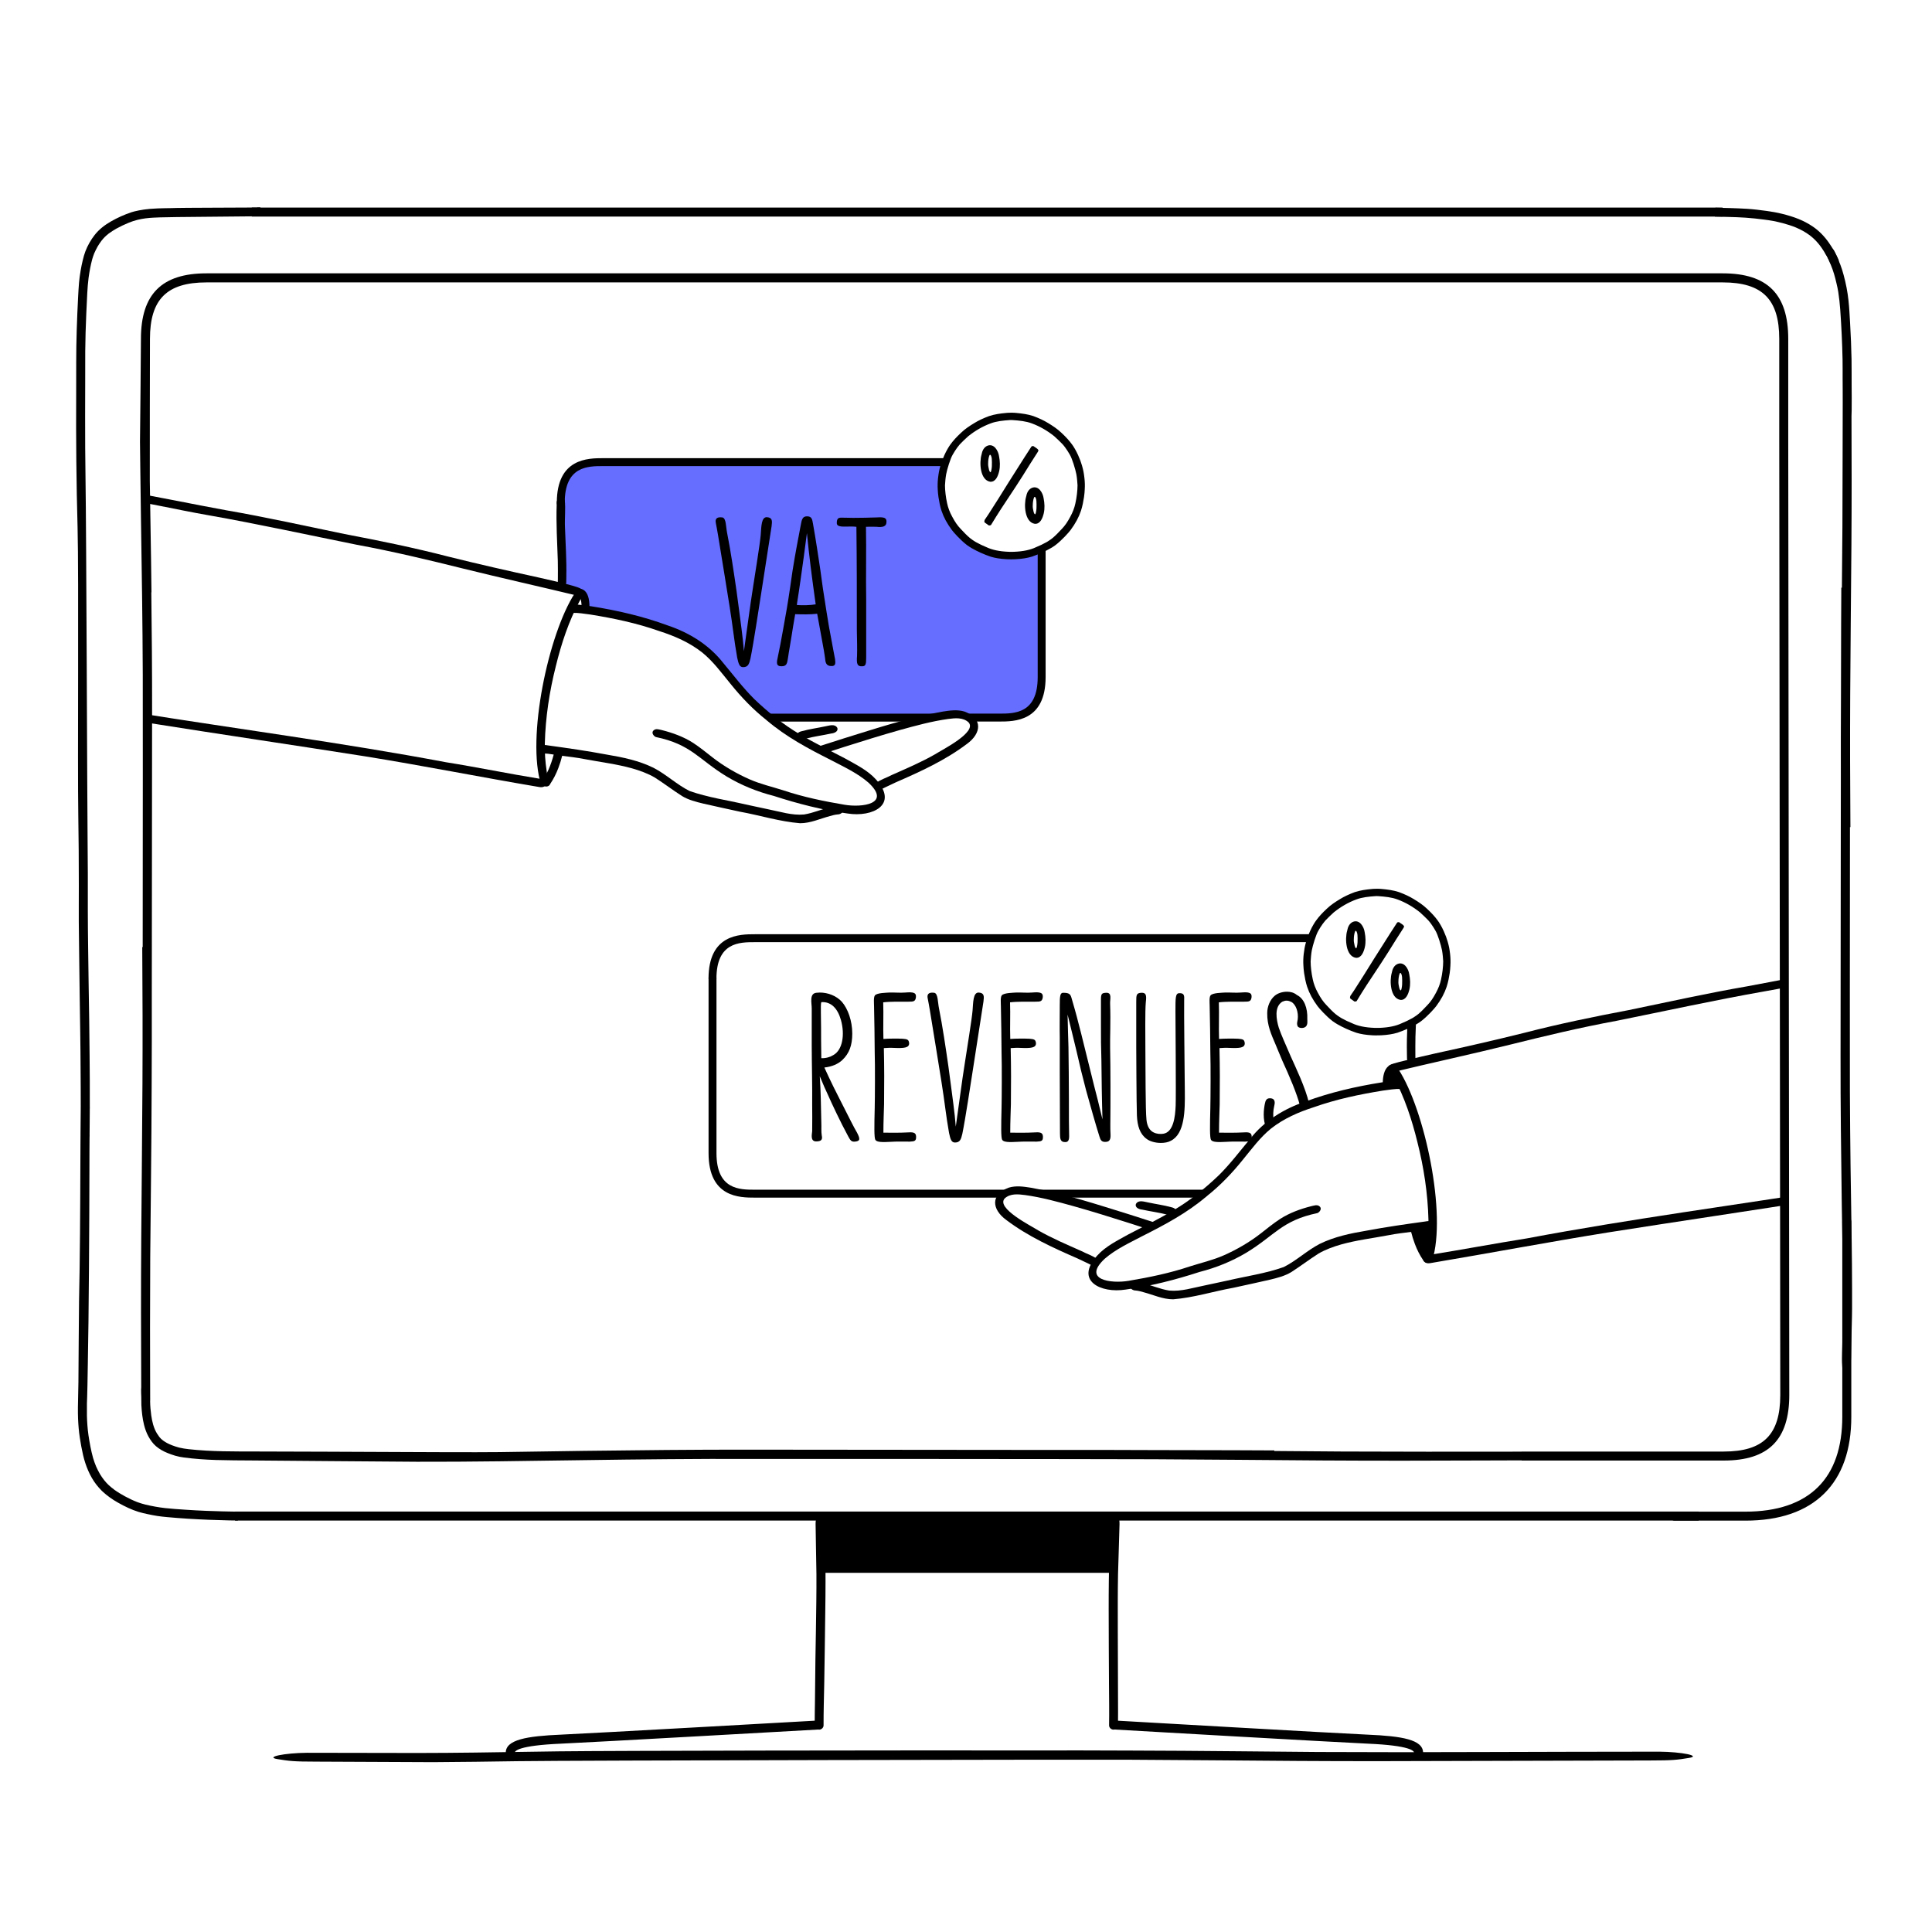 <?xml version="1.0" encoding="utf-8"?>
<svg xmlns="http://www.w3.org/2000/svg" xmlns:xlink="http://www.w3.org/1999/xlink" version="1.1" x="0px" y="0px" viewBox="0 0 1000 1000" style="enable-background:new 0 0 1000 1000;">
<style type="text/css">
	.st0{fill:#666EFF;}
	.st1{clip-path:url(#SVGID_00000052078180075852181300000008957198506583536270_);}
	.st2{clip-path:url(#SVGID_00000037665518449390005680000009628115666297439668_);}
</style>
<g id="Layer_1">
	<g>
		<path class="st0" d="M523.66,286.66c-19.48,0-35.27-15.79-35.27-35.27c0-4.06,0.72-7.95,1.99-11.58H309.29&#xA;			c-10.12,0-18.33,8.21-18.33,18.33v44.97c6.12,2.32,12.2,5.07,12.28,6.9c0.18,3.69,0.88,6.32,0.88,6.32s42.12,5.62,53.88,15.09&#xA;			c11.76,9.48,20.71,22.46,27.03,28.78c3.93,3.93,8.19,8.11,10.86,10.7h123.66c10.12,0,18.33-8.21,18.33-18.33v-68.91&#xA;			C533.52,285.58,528.72,286.66,523.66,286.66z"/>
		<g>
			<path d="M692.91,787.62c-0.01,0-0.02,0-0.03,0c0,0,0,0-0.01,0C692.88,787.62,692.89,787.62,692.91,787.62z"/>
			<g>
				<path d="M123.14,782.44c-5.56-0.09-11.11-0.21-16.66-0.44c-3.55-0.14-7.1-0.34-10.65-0.58c-3.47-0.23-6.95-0.47-10.4-0.84&#xA;					c-3.41-0.39-6.8-1.01-10.14-1.8c-1.45-0.36-2.87-0.8-4.26-1.31c-2.19-0.85-4.32-1.88-6.39-2.99c-1.86-1.02-3.68-2.11-5.4-3.34&#xA;					c-1.1-0.82-2.15-1.68-3.15-2.61c-0.03-0.03-0.06-0.05-0.08-0.08c-0.3-0.34-0.66-0.65-0.95-0.98c-0.41-0.45-0.79-0.91-1.17-1.38&#xA;					c-0.75-0.96-1.43-1.94-2.07-2.98c-0.76-1.3-1.44-2.63-2.05-4.01c-0.62-1.47-1.15-2.96-1.6-4.48c-1.07-3.85-1.78-7.81-2.38-11.75&#xA;					c-0.48-3.35-0.71-6.74-0.8-10.13c-0.03-2.08-0.03-4.15,0-6.23c0-0.28,0.26-6.45,0.27-9.35c0,0,0.11-7.11,0.19-10.81&#xA;					c0.53-25.05,0.79-74.92,0.83-99.98c0.01-3.18,0.01-6.35,0.02-9.54c0.01-1.78,0.02-3.56,0.03-5.34c0.01-0.81,0.01-1.62,0.02-2.43&#xA;					c0-0.19,0.01-0.39,0.01-0.58c0-0.5,0.06-1.02,0.01-1.52c0-0.22,0-0.44,0.01-0.67c0-0.39,0.04-0.81,0.01-1.21&#xA;					c0-0.07,0-0.14,0-0.21c0-0.5,0.01-1,0.01-1.51v0.3c0.02-2.6,0.03-5.21,0.06-7.82c0-0.57,0.01-1.14,0.01-1.72&#xA;					c0.05-0.51,0.02-1.05,0.01-1.56c0.06-8.66-0.04-17.32-0.1-25.97c-0.08-12.62-0.31-25.24-0.51-37.86&#xA;					c-0.09-6.09-0.18-12.19-0.25-18.29c-0.07-6.37-0.17-12.73-0.16-19.1c0.02-12.67,0.03-25.33-0.13-38&#xA;					c-0.16-12.44-0.64-160.51-1.06-185.09c-0.19-11.08-0.2-22.16-0.21-33.25c-0.01-5.72,0.02-11.45,0.04-17.16&#xA;					c0.01-5.3-0.02-10.6,0.02-15.9c0,0.1-0.01,0.19-0.01,0.29c0.06-6.7,0.26-13.41,0.56-20.1c0.16-3.48,0.31-6.95,0.5-10.43&#xA;					c0.15-2.67,0.34-5.34,0.69-8c0.44-3.14,1.01-6.27,1.82-9.34c0.3-1.06,0.64-2.11,1.05-3.13c0,0,0,0,0,0&#xA;					c0.03-0.07,0.06-0.14,0.08-0.21c-0.02,0.07-0.05,0.13-0.08,0.2c0.53-1.22,1.12-2.41,1.77-3.58c0.63-1.06,1.31-2.09,2.06-3.08&#xA;					c0.55-0.7,1.14-1.36,1.76-1.99c0.63-0.6,1.28-1.16,1.97-1.7c1.25-0.92,2.56-1.75,3.91-2.52c2.11-1.16,4.27-2.19,6.5-3.1&#xA;					c6.14-2.51,11.59-2.56,16.1-2.74c5.74-0.23,39.18-0.39,52.4-0.58c-0.14-1.53-0.28-3.06-0.43-4.6c-0.55,0-1.1,0.01-1.65,0.01&#xA;					c0,0.02,0,0.04,0,0.06c-10.26,0.07-40.33,0.14-41.94,0.24c-2.27,0.14-8.21,0.02-13.6,0.47c-4.15,0.35-7.97,1.22-9.54,1.74&#xA;					c-3.69,1.24-7.27,2.84-10.64,4.78c-3.19,1.83-6.1,4.06-8.38,6.96c-2,2.55-3.64,5.44-4.81,8.47c-0.58,1.5-0.99,3.06-1.37,4.62&#xA;					c-0.43,1.77-0.8,3.55-1.1,5.35c-0.36,2.13-0.67,4.27-0.85,6.43c-0.19,2.35-0.32,4.7-0.45,7.06c-0.32,5.8-0.53,11.61-0.73,17.42&#xA;					c-0.38,11.15-0.22,22.3-0.28,33.45c-0.12,22.84,0.08,45.68,0.72,68.51c0.68,24.89-0.05,124.12,0.37,148.86&#xA;					c0.21,12.26,0.27,24.51,0.28,36.76c0.01,6.26-0.06,12.51-0.02,18.77c0.04,6.3,0.16,12.61,0.22,18.91&#xA;					c0.12,12.56,0.35,25.11,0.52,37.67c0.09,6.52,0.17,13.03,0.19,19.55c0.03,6.34,0.11,12.69,0.08,19.04c0-0.03,0-0.06,0-0.1&#xA;					c0,0.5-0.01,0.99-0.01,1.49c0,0,0,0,0,0v-0.18c0,0.07,0,0.14,0,0.21c0,0.08-0.01,0.15,0,0.23c-0.02,2.77-0.05,5.55-0.07,8.32&#xA;					c-0.01,1.59-0.03,3.18-0.04,4.77c0,0.18,0,0.35,0.01,0.52c-0.01,0.13-0.01,0.27-0.01,0.41c-0.01,1.56-0.02,3.11-0.03,4.67&#xA;					c-0.02,3.2-0.03,6.4-0.04,9.6c-0.02,12.28-0.11,24.55-0.19,36.83v-0.3c-0.09,11.56-0.25,23.11-0.5,34.67&#xA;					c-0.12,5.67-0.24,36.14-0.32,41.8c-0.03,2.24-0.24,11.29-0.26,13.09c-0.01,1.93-0.01,3.85,0.07,5.78&#xA;					c0.14,3.33,0.41,6.63,0.92,9.93c0.46,3.01,1,6.01,1.69,8.98c0.64,2.74,1.5,5.4,2.62,7.98c1.12,2.58,2.53,5.09,4.26,7.31&#xA;					c0.84,1.06,1.71,2.07,2.66,3.02c0.08,0.1,0.18,0.19,0.28,0.27c0.09,0.08,0.17,0.17,0.26,0.25c1.17,1.1,2.43,2.1,3.73,3.04&#xA;					c1.38,1.01,2.84,1.91,4.33,2.75c1.74,0.98,3.5,1.91,5.32,2.73c1.7,0.76,3.43,1.47,5.22,2.01c1.51,0.45,3.04,0.81,4.59,1.14&#xA;					c1.73,0.37,3.47,0.72,5.22,0.99c1.59,0.24,3.19,0.41,4.79,0.56c3.66,0.34,7.32,0.62,10.99,0.85c7.14,0.45,14.29,0.73,21.44,0.88&#xA;					c1.47,0.03,2.93,0.03,4.4,0.05C123.16,785.53,123.16,783.99,123.14,782.44z"/>
				<path d="M692.99,782.96c0.01,0,0.01,0,0.02,0c0,0,0,0,0,0C693,782.96,692.99,782.96,692.99,782.96z"/>
			</g>
		</g>
		<path d="M951.54,134.25c-1.32-2.99-2.99-5.84-4.85-8.52c-2.32-3.34-5.13-6.28-8.51-8.55c-2.26-1.51-4.65-2.77-7.17-3.8&#xA;			c-2.72-1.11-5.55-1.94-8.4-2.66c-2.78-0.71-5.59-1.18-8.43-1.57c-3.29-0.45-6.6-0.86-9.91-1.07c-3.03-0.2-6.06-0.29-9.09-0.39&#xA;			c-2.43-0.08-4.87-0.13-7.3-0.18c-0.07,1.54-0.15,3.08-0.25,4.61c2.31,0.05,4.62,0.1,6.93,0.17c2.99,0.08,5.99,0.17,8.98,0.38&#xA;			c3.25,0.22,6.49,0.58,9.72,1.01c1.5,0.2,3,0.4,4.48,0.68c1.59,0.31,3.16,0.67,4.73,1.08c-0.03-0.01-0.06-0.02-0.09-0.03&#xA;			c0.05,0.01,0.11,0.03,0.16,0.04c0.04,0.01,0.09,0.02,0.13,0.03c-0.02,0-0.03-0.01-0.05-0.01c2.31,0.63,4.62,1.33,6.84,2.24&#xA;			c1.39,0.59,2.75,1.24,4.07,1.99c1.21,0.71,2.38,1.48,3.49,2.32c0.91,0.71,1.76,1.48,2.58,2.29c0.87,0.9,1.69,1.85,2.45,2.84&#xA;			c1.32,1.78,2.5,3.67,3.6,5.6c0.63,1.13,1.22,2.28,1.74,3.47c0.36,0.83,1.23,1.3,2.11,1.3c0.33,0,0.67-0.07,0.97-0.21&#xA;			C951.61,136.76,952.05,135.4,951.54,134.25z"/>
		<path d="M574.06,893c0.12-7.13-0.01-14.25-0.05-21.37c-0.05-9.75-0.17-28.75-0.16-38.5c0.01-4.87,0-9.74,0.07-14.6&#xA;			c0.08-4.83,0.14-9.67,0.31-14.49c0.11-3.15,0.23-6.29,0.37-9.44c0,0.01,0,0.02,0,0.03c0.01-0.19,0.02-0.38,0.02-0.57&#xA;			c0,0.02,0,0.04,0,0.07c0.02-0.56,0.05-1.12,0.07-1.68c0,0.05,0,0.11-0.01,0.16c0-0.09,0.01-0.18,0.01-0.27c0,0.03,0,0.05,0,0.08&#xA;			c0.07-1.61,0.14-3.25,0.05-4.87c-0.16-0.65-0.03-1.38,0.37-1.93c0.66-0.91,1.98-1.26,2.96-0.68c0.04,0.03,0.08,0.05,0.12,0.08&#xA;			c0.04,0.02,0.08,0.05,0.11,0.07c0.01,0.01,0.03,0.02,0.04,0.03c-0.01-0.01-0.02-0.01-0.03-0.02c1.23,0.86,1.14,2.54,1.15,3.9&#xA;			c0.01,1.59-0.67,20.96-0.77,25.81c-0.1,4.8-0.11,9.6-0.13,14.41c-0.03,4.96,0,9.91,0.01,14.87c0.01,4.85,0.03,9.7,0.05,14.54&#xA;			c0.02,4.53,0.06,18.31,0.07,22.84c0.01,3.34,0.04,6.67-0.01,10.01c-0.01,0.47-0.02,0.94-0.02,1.41c-0.02,1.26-0.97,2.34-2.25,2.37&#xA;			c-0.01,0-0.03,0-0.04,0C575.16,895.27,574.04,894.25,574.06,893z"/>
		<path d="M426.28,893.03c-0.02-7.13,0.2-14.25,0.34-21.37c0.18-9.75,0.43-28.74,0.55-38.49c0.06-4.87,0.13-9.74,0.12-14.6&#xA;			c-0.01-4.83-0.01-9.67-0.11-14.5c-0.06-3.15-0.15-6.29-0.24-9.44c0,0.01,0,0.02,0,0.03c0-0.19-0.01-0.38-0.01-0.57&#xA;			c0,0.02,0,0.04,0,0.07c-0.02-0.56-0.03-1.12-0.05-1.68c0,0.05,0,0.11,0,0.16c0-0.09-0.01-0.18-0.01-0.27c0,0.03,0,0.05,0,0.08&#xA;			c-0.05-1.61-0.1-3.25,0.02-4.87c0.17-0.65,0.05-1.37-0.35-1.93c-0.64-0.92-1.96-1.28-2.95-0.72c-0.04,0.02-0.08,0.05-0.12,0.08&#xA;			c-0.04,0.02-0.08,0.05-0.11,0.07c-0.01,0.01-0.03,0.02-0.04,0.03c0.01-0.01,0.02-0.01,0.03-0.02c-1.24,0.84-1.18,2.52-1.2,3.89&#xA;			c-0.03,1.59,0.39,20.97,0.43,25.81c0.04,4.8-0.02,9.6-0.06,14.41c-0.04,4.96-0.13,9.91-0.21,14.87c-0.08,4.85-0.16,9.7-0.25,14.54&#xA;			c-0.08,4.53-0.18,18.31-0.25,22.84c-0.05,3.34-0.13,6.67-0.12,10.01c0,0.47,0,0.94,0,1.41c0,1.26,0.94,2.35,2.22,2.4&#xA;			c0.01,0,0.03,0,0.04,0C425.15,895.28,426.29,894.28,426.28,893.03z"/>
		<path d="M858.79,906.66c-5.88-0.05-85.45,0.17-91.38,0.19c-28.43,0.11-56.86,0.13-85.29-0.02c-11.73-0.06-65.02-0.69-96.62-0.74&#xA;			c-17-0.08-33.99-0.1-50.99-0.07c-69.78-0.08-216.31,0.12-245.03,0.47c-14.58,0.18-29.16,0.44-43.74,0.64&#xA;			c-9.82,0.13-19.64,0.19-29.46,0.21c0,0,0,0,0,0c-24.55-0.06-53.82-0.13-57.3-0.1c-11.69,0.1-22.01,2.19-15.38,3.27&#xA;			c5.97,0.97,8.25,1.31,20.18,1.31c7.85,0,59.16,0.28,60.4,0.27c14.54-0.08,29.08-0.28,43.62-0.5&#xA;			c29.02-0.43,291.23-0.88,316.73-0.76c29.08,0.14,58.16,0.44,87.24,0.63c28.05,0.18,56.1,0.13,84.15,0.01&#xA;			c14.04-0.06,84.03-0.25,98.07-0.25c11.94,0,14.22-0.34,20.18-1.31C880.8,908.85,870.47,906.76,858.79,906.66z"/>
		<path d="M958.43,642.6c-0.43-25.91-0.82-51.81-0.93-77.72c-0.05-12.32-0.03-75.4,0.04-136.73c0.08-0.01,0.16-0.01,0.23-0.02&#xA;			c-0.17-22.76-0.23-45.52-0.11-68.28c0.14-25.96,0.44-51.92,0.63-77.88c0.16-22.15,0.13-44.29,0.04-66.45&#xA;			c0.03-1.11,0.07-2.23,0.09-3.34c0.06-4.32,0.01-8.63-0.02-12.94c-0.03-4.44,0.03-8.88-0.05-13.32c-0.12-6.19-0.38-12.4-0.74-18.59&#xA;			c-0.23-4-0.42-8.02-0.86-12.01c-0.48-4.36-1.32-8.67-2.47-12.91c-0.49-1.83-1.05-3.66-1.73-5.43c-0.48-1.24-1-2.46-1.54-3.68&#xA;			c-0.45-1.02-0.9-2.02-1.4-3.01c-0.24-0.47-0.5-0.97-0.87-1.35c-1-1.04-2.89-0.93-3.67,0.3c-0.01,0.01-0.01,0.02-0.02,0.03&#xA;			c0,0,0,0,0,0.01c0,0,0,0,0,0c-0.26,0.42-0.37,0.99-0.35,1.38c0.03,0.52,0.26,0.97,0.6,1.32c0.26,0.45,0.48,0.92,0.69,1.39&#xA;			c0.56,1.22,1.1,2.44,1.62,3.68c0.66,1.57,1.2,3.17,1.7,4.78c0.46,1.51,0.84,3.05,1.2,4.6c0.37,1.53,0.72,3.08,0.96,4.63&#xA;			c0-0.01,0-0.03,0-0.04c0.47,3.06,0.81,6.12,1.03,9.21c0.61,8.64,1.03,17.31,1.21,25.98c0-0.02,0-0.04,0-0.06c0,0.06,0,0.12,0,0.18&#xA;			c0-0.03,0-0.06,0-0.09c0,0.05,0,0.11,0,0.16c0,0.06,0,0.13,0,0.19c0,0,0-0.01,0-0.01c0.05,3.05,0.03,6.1,0.03,9.14&#xA;			c0.01,4.29,0.08,8.58,0.05,12.87c-0.04,4.38-0.06,47.5-0.16,64.17c-0.06,10.47-0.16,20.94-0.27,31.41c-0.1,0.01-0.2,0.01-0.3,0.02&#xA;			c-0.06,5.14-0.12,26.61-0.17,54.82c-0.08,15.17-0.1,30.35-0.07,45.52c-0.08,62.3-0.14,131.99-0.15,141.83&#xA;			c-0.04,25.64,0.27,51.28,0.63,76.92c0.18,13.01,0.45,26.03,0.64,39.05c0.06,3.97-0.1,21.46-0.21,26.23&#xA;			c-0.07,2.78-0.12,5.55-0.18,8.33c-0.05,2.14-0.14,4.28-0.14,6.42c0,0.57,0.01,1.13,0.02,1.7c0.14,5.25,0.86,10.48,1.89,15.64&#xA;			c0.01,0.01,0.03,0.02,0.03,0c0.51-1.95,0.96-3.91,1.34-5.88c0.5-2.58,0.9-5.18,1.14-7.8c0.26-2.74,0.27-5.49,0.33-8.23&#xA;			c0.12-5.67,0.28-11.35,0.41-17.02C958.7,681.67,958.65,655.58,958.43,642.6z"/>
		<path d="M925.59,226.64V175.4c0-23.14-10.78-33.92-33.92-33.92h-784.8c-23.14,0-33.92,10.78-33.92,33.92&#xA;			c0,0-0.42,53.28-0.49,53.29c0,0.04,0.29,26.89,0.51,40.28c0.43,26.73,0.82,53.45,0.93,80.18c0.05,12.71,0.03,77.79-0.04,141.05&#xA;			c-0.08,0.01-0.16,0.02-0.23,0.02c0.17,23.48,0.23,46.96,0.11,70.44c-0.14,26.78-0.44,53.56-0.63,80.35&#xA;			c-0.18,25.66-0.13,51.33-0.01,77c-0.03,0.45-0.07,0.9-0.07,1.35c-0.01,1.24,0.04,2.48,0.1,3.72c0,0.45,0,0.91,0.01,1.36&#xA;			c-0.02,0.96-0.01,1.92,0.04,2.88c0.18,3.42,0.55,6.88,1.38,10.2c0.52,2.06,1.22,4.06,2.24,5.92c1.03,1.88,2.29,3.7,3.93,5.1&#xA;			c1.75,1.5,3.81,2.66,5.95,3.52c1.32,0.53,2.67,1.02,4.03,1.42c1.48,0.44,3,0.71,4.53,0.92c5.49,0.72,11.01,1.12,16.55,1.29&#xA;			c6.2,0.18,12.41,0.21,18.61,0.24c6.43,0.03,78.23,0.67,85.37,0.67c7.03,0,14.06,0,21.08-0.04c14.54-0.08,29.08-0.28,43.62-0.5&#xA;			c29.02-0.43,58.04-0.82,87.06-0.93c13.8-0.05,204.17,0.05,229.67,0.17c29.08,0.14,58.16,0.44,87.24,0.63&#xA;			c28.05,0.18,56.1,0.13,84.15,0.01c4.36-0.02,11.23-0.04,19.03-0.06v0.09h104.59c23.14,0,33.92-10.78,33.92-33.92&#xA;			C926.11,696.38,925.59,231.34,925.59,226.64z M892.19,751.32H787.6v0.05c-29.51,0.06-69.72,0.05-92.83-0.07&#xA;			c-11.73-0.06-23.45-0.16-35.18-0.27c-0.01-0.1-0.02-0.2-0.03-0.3c-5.75-0.06-29.81-0.12-61.41-0.17c-17-0.08-33.99-0.1-50.99-0.07&#xA;			c-69.78-0.08-147.85-0.14-158.87-0.15c-28.72-0.04-57.45,0.27-86.16,0.63c-14.58,0.18-29.16,0.44-43.74,0.64&#xA;			c-11.24,0.15-44-0.01-49.04-0.04c-12.77-0.09-69.97-0.27-76.39-0.28c-11.75-0.02-23.56,0.1-35.26-1.19&#xA;			c-1.66-0.19-3.31-0.43-4.94-0.82c-1.28-0.33-2.55-0.76-3.79-1.23c-0.87-0.35-1.73-0.73-2.56-1.17c-0.66-0.37-1.29-0.76-1.91-1.2&#xA;			c-0.38-0.29-0.75-0.59-1.11-0.91c-0.31-0.31-0.61-0.64-0.89-0.98c-0.45-0.6-0.87-1.22-1.27-1.85c-0.41-0.69-0.78-1.39-1.1-2.13&#xA;			c-0.33-0.81-0.62-1.62-0.87-2.46c-0.43-1.55-0.74-3.12-0.97-4.71c-0.33-2.4-0.55-4.82-0.58-7.24c0,0.03,0,0.05,0,0.08&#xA;			c0,0,0-0.01,0-0.01v0.08c0-0.04,0-0.07,0-0.11c0-0.06,0-0.12,0-0.19c0,0.04,0,0.08,0,0.13c0-0.16,0.01-0.32,0.01-0.48&#xA;			c0.01,0,0.01,0,0.02,0c0-0.23-0.01-0.47-0.01-0.68c0-0.18,0-0.37,0.01-0.55c0-0.05-0.01-0.09-0.01-0.14&#xA;			c-0.09-24.32-0.11-48.65,0.03-72.97c0.06-10.8,0.69-59.88,0.74-88.98c0.08-15.65,0.1-31.31,0.07-46.96&#xA;			c0.08-64.27,0.14-136.17,0.15-146.31c0.03-20.56-0.15-41.12-0.4-61.67c0.03-0.03,0.06-0.06,0.08-0.1&#xA;			c-0.07-5.77-0.14-11.53-0.22-17.29c-0.18-13.43-0.45-26.85-0.64-40.28c-0.06-4.1,0.08-73.54,0.08-73.54&#xA;			c0-20.51,8.75-29.26,29.26-29.26h784.8c20.51,0,29.26,8.75,29.26,29.26v51.25c0.01,4.69,0.53,469.74,0.53,495.41&#xA;			C921.45,742.57,912.7,751.32,892.19,751.32z"/>
		<rect x="130.32" y="107.44" width="761.35" height="4.66"/>
		<rect x="121.61" y="782.38" width="757.6" height="4.66"/>
		<path d="M903.36,787.08c-0.26,0-0.52,0-0.78,0l-0.8,0h-35.02c-1.29,0-2.33-1.04-2.33-2.33c0-1.29,1.04-2.33,2.33-2.33l35.86,0.01&#xA;			c0.25,0,0.49,0,0.74,0c16.46,0,29.12-4.28,37.63-12.72c8.35-8.28,12.58-20.53,12.58-36.39V632.34c0-1.29,1.04-2.33,2.33-2.33&#xA;			c1.29,0,2.33,1.04,2.33,2.33v100.97c0,17.15-4.7,30.51-13.96,39.7C934.86,782.35,921.1,787.08,903.36,787.08z"/>
		<rect x="425.56" y="785.06" width="150.57" height="29.03"/>
		<path d="M264.11,909.53c-1.29,0-2.33-1.04-2.33-2.33c0-6.77,10.93-8.6,28.56-9.35c14.55-0.62,131.81-7.24,132.99-7.31&#xA;			c1.26-0.04,2.39,0.91,2.46,2.2c0.07,1.29-0.91,2.39-2.2,2.46c-1.18,0.07-118.48,6.69-133.06,7.31&#xA;			c-22.35,0.95-24.09,3.83-24.09,4.69C266.44,908.49,265.4,909.53,264.11,909.53z"/>
		<path d="M734.25,909.53c-1.29,0-2.33-1.04-2.33-2.33c0-0.86-1.74-3.74-24.09-4.69c-14.58-0.62-129.79-7.24-130.95-7.31&#xA;			c-1.29-0.07-2.27-1.18-2.19-2.46c0.07-1.29,1.17-2.26,2.46-2.19c1.16,0.07,116.34,6.69,130.88,7.31&#xA;			c17.63,0.75,28.56,2.58,28.56,9.35C736.58,908.49,735.54,909.53,734.25,909.53z"/>
		<g>
			<defs>
				<rect id="SVGID_1_" x="75.74" y="188.04" width="508.47" height="248.5"/>
			</defs>
			<clipPath id="SVGID_00000116933990869923884040000015952869829490692500_">
				<use xlink:href="#SVGID_1_" style="overflow:visible;"/>
			</clipPath>
			<g style="clip-path:url(#SVGID_00000116933990869923884040000015952869829490692500_);">
				<g>
					<path d="M298.81,308.3c-18.54-4.48-40.3-9.35-58.81-13.94c-18.33-4.56-36.69-8.96-55.27-12.38&#xA;						c-25.56-5.15-51.02-10.74-76.71-15.27c-16.78-2.89-33.38-6.99-50.28-9.08c0.01,0,0.02,0,0.03,0c0.07,0,0.14-0.01,0.14-0.01&#xA;						c-1.71,0.15-2.98-1.92-2.14-3.41c0.26-0.47,0.78-0.89,1.34-0.9c2.4-0.03,4.76,0.55,7.13,0.89c17.63,2.93,35.12,6.7,52.7,9.89&#xA;						c20.58,3.56,40.95,8.09,61.4,12.32c18.01,3.41,35.97,7.1,53.73,11.69c15.41,3.84,30.87,7.36,46.37,10.73&#xA;						c4.63,1.03,9.14,2.11,13.68,3.18c1.78,0.55,6.85,1.65,8.43,2.68C302.68,306.26,301.57,308.82,298.81,308.3z"/>
					<path d="M278.89,407.33c-30.12-5.07-60.08-11.06-90.23-15.9c-37.19-5.86-74.44-11.32-111.62-17.23&#xA;						c-4.98-0.8-9.68-1.5-14.49-1.88c-0.48-0.03-0.94-0.11-1.41-0.11c-1.07,0.05-1.95-1.02-2.11-1.98c-0.26-1.85,1.26-2.7,2.94-2.26&#xA;						c2.27,0.21,4.54,0.41,6.81,0.67c54.03,8.68,108.34,15.77,162.12,25.9c16.18,2.58,32.24,5.92,48.42,8.53&#xA;						C283.37,403.34,283.86,408.31,278.89,407.33z"/>
					<path d="M280.08,406.13c-7.66-23.93,3.76-78.1,17.47-99.12c3.18-2.13,4.51,1.37,2.61,3.81c-5.75,10.52-9.62,22.38-12.44,33.89&#xA;						c-3.32,13.11-5.38,26.6-5.72,40.13c-0.09,4.89,0.23,9.38,0.93,14.09c0.24,1.74,0.44,3.5,0.84,5.21&#xA;						c0.26,0.5,0.31,1.09,0.01,1.64C283.06,407.14,281.06,407.18,280.08,406.13z"/>
					<path d="M281.46,406.74c-1.55-1.01-1.06-2.55-0.02-3.75c0.93-1.47,1.75-3,2.47-4.6c1.1-2.53,1.97-5.13,2.68-7.79&#xA;						c0.2-1.2,1.14-2.32,2.38-2.47c1.45-0.16,2.33,1.8,2.03,2.99c-0.54,2.17-1.2,4.32-2,6.41c-1.09,2.91-2.49,5.69-4.23,8.26&#xA;						C284.34,407.08,282.53,407.49,281.46,406.74z"/>
					<path d="M438.72,421.07c-12.92-1.77-25.88-5.09-38.22-9.11c-8.55-2.17-16.74-5.49-24.31-10.01&#xA;						c-14.64-8.87-18.34-16.66-36.74-20.47c-1.29-0.57-2.46-2.37-1.11-3.48c1.23-1.09,2.91-0.37,4.31-0.09&#xA;						c5.66,1.44,11.24,3.46,16.17,6.64c3.46,2.28,6.69,4.9,9.94,7.45c5.77,4.52,12.56,8.44,19.14,11.34&#xA;						c5.86,2.57,11.62,3.84,17.56,5.74c10.38,3.48,20.96,5.64,31.71,7.46c8.95,1.52,24.34-0.37,12.3-11.49&#xA;						c-5.72-4.95-12.76-8.15-19.41-11.66c-11.63-5.86-23.23-12.03-33.18-20.54c-7.04-5.55-13.25-12.03-18.85-19.01&#xA;						c-4.59-5.59-8.9-11.52-14.55-16.1c-6.62-5.22-14.32-8.56-22.23-11.09c-11.71-4.14-23.51-6.59-35.68-8.57&#xA;						c-3.08-0.39-6.17-0.96-9.26-0.86c-1.13-0.24-1.97-1.52-1.75-2.66c0.41-2.37,3.26-1.73,5.01-1.56c2.23,0.22,4.45,0.51,6.66,0.84&#xA;						c13.37,2.13,26.63,5.17,39.34,9.87c11.13,3.7,21.46,10.08,28.74,19.39c5.42,6.47,10.19,12.85,16.12,18.75&#xA;						c7.29,6.96,15.14,13.28,23.62,18.24c7.54,4.52,15.46,8.33,23.23,12.41c5.64,3.18,11.7,6.07,16.11,10.93&#xA;						C465.32,416.51,451.6,423.13,438.72,421.07z"/>
					<path d="M414.12,426.1c-10.57-0.84-20.79-4.11-31.2-5.98c-6.3-1.39-12.62-2.72-18.9-4.18c-3.79-0.91-7.68-1.89-11.04-3.93&#xA;						c-4.75-3.05-9.31-6.53-14.06-9.56c-3.58-2.11-7.88-3.65-11.79-4.76c-8.03-2.24-16.34-3.22-24.52-4.78&#xA;						c-4.11-0.83-8.28-1.26-12.44-1.8c-2.88-0.28-5.77-1.13-8.65-1.08c-1.62-0.11-2.56-2.2-1.71-3.53c0.87-1.28,2.57-0.89,3.86-0.68&#xA;						c10.15,1.4,20.13,2.82,30.18,4.71c8.35,1.4,16.81,3.13,24.45,6.9c6.55,3.4,12,8.66,18.59,11.97&#xA;						c9.45,3.35,19.38,4.72,29.11,6.99c3.93,0.79,7.83,1.74,11.76,2.52c6.2,1.22,12.18,3.24,18.45,2.66&#xA;						c4.8-0.79,8.85-2.64,13.48-3.8c2.2-0.5,6.43-1.66,6.75,1.63c-0.19,1.37-1.6,2.14-2.88,2.14c-1.37,0.12-2.69,0.47-4,0.86&#xA;						C424.4,423.76,419.54,426.11,414.12,426.1z"/>
					<path d="M453.85,408.29c-1.31-0.61-1.16-2.16-0.32-3.11c2.39-1.72,5.42-2.66,8.01-4.02c7.57-3.37,15.21-6.6,22.42-10.73&#xA;						c3.61-2.32,21.98-11.47,17.36-16.54c-2.88-2.68-7.03-2.21-10.57-1.75c-8.47,1.18-16.76,3.45-24.99,5.73&#xA;						c-9.69,2.72-19.16,5.69-28.74,8.72c-2.87,0.89-5.72,1.87-8.58,2.77c-1.58,0.6-3.54,1.16-4.48-0.74&#xA;						c-0.6-1.11,0.03-2.55,1.28-2.75c3.82-1.18,7.61-2.47,11.44-3.66c16.83-5.2,33.64-10.81,51.03-13.86&#xA;						c3.78-0.6,7.81-1.2,11.53-0.04c9.58,3.52,8.77,11.3,1.23,16.75c-11.09,8.39-24.03,14.32-36.68,19.82&#xA;						c-1.94,0.9-3.84,1.8-5.76,2.72C456.76,408.3,455.26,409.06,453.85,408.29z"/>
					<path d="M412.82,381.99c-1.25-1.93,0.42-3.18,2.23-3.54c3.96-1.11,8.04-1.61,12.06-2.49c2.04-0.34,4.93-1.5,6.27,0.76&#xA;						c0.71,1.89-1.64,2.82-3.14,2.94c-4.39,0.96-9.02,1.55-13.3,2.69c-0.76,0.1-1.35,0.77-2.12,0.75&#xA;						C414.05,383.1,413.29,382.63,412.82,381.99z"/>
					<path d="M289.75,303.35c-1.31-0.59-1-2.09-1-3.25c0.04-3.27,0.02-6.53-0.03-9.79c-0.3-9.69-0.93-19.36-0.58-29.06&#xA;						c-0.52-2.73,2.43-5.88,4.17-2.48c0.53,4.73-0.12,9.62,0.13,14.41c0.31,8.47,0.86,16.92,0.69,25.4&#xA;						c-0.01,0.88-0.02,1.78-0.04,2.66C293.3,302.9,291.16,304.08,289.75,303.35z"/>
					<g>
						<path d="M560.39,247.58L560.39,247.58c-0.3-2.42-0.48-3.7-1.23-6.34c-0.46-1.62-1.09-3.29-1.97-5.26&#xA;							c-0.99-2.22-2.32-4.45-3.06-5.4c-1.38-1.91-3.03-3.72-5.34-5.88c-2.04-1.98-4.46-3.55-6.77-4.95&#xA;							c-2.09-1.29-4.46-2.4-7.46-3.52c-2.81-0.93-5.74-1.3-8.5-1.56c-0.3-0.03-0.6-0.05-0.9-0.08c-0.67-0.06-1.98-0.09-3.47,0&#xA;							c-0.3,0.02-0.61,0.05-0.91,0.08c-2.75,0.26-5.69,0.63-8.51,1.56c-2.99,1.11-5.35,2.23-7.44,3.52&#xA;							c-2.31,1.4-4.73,2.98-6.77,4.95c-2.32,2.16-3.97,3.98-5.34,5.87c-0.75,0.97-2.08,3.19-3.07,5.42&#xA;							c-0.88,1.97-1.5,3.64-1.97,5.26c-0.76,2.64-0.93,3.92-1.23,6.34c-0.22,1.89-0.27,3.88-0.15,5.75&#xA;							c0.04,0.83,0.14,2.44,0.36,3.83c0.32,2.05,0.79,4.69,1.56,6.96c1.1,3.28,2.77,6.36,5.23,9.69c0.84,1.14,4.34,5.08,7.62,7.59&#xA;							c0.42,0.34,1.88,1.26,2.33,1.51c2.93,1.69,6.18,3.15,9.68,4.34c2.35,0.71,4.89,1.1,8.23,1.28c0.54,0.03,1.11,0.04,1.68,0.04&#xA;							c0.14,0,0.29,0,0.43,0c0.73,0.01,1.44,0,2.12-0.04c3.34-0.18,5.88-0.57,8.25-1.29c3.48-1.19,6.73-2.65,9.63-4.32&#xA;							c0.63-0.3,2.19-1.39,2.35-1.52c3.28-2.52,6.78-6.46,7.62-7.6c2.47-3.33,4.13-6.41,5.24-9.69c0.77-2.27,1.23-4.91,1.55-6.96&#xA;							c0.22-1.39,0.32-3,0.36-3.82C560.66,251.46,560.61,249.47,560.39,247.58z M557.53,260.7c-0.51,2.41-1.42,4.81-2.71,7.15&#xA;							c-1.51,2.83-2.88,4.83-4.48,6.47l-0.47,0.5c-1.44,1.53-2.68,2.86-4.37,4.29c-0.74,0.61-1.54,1.18-2.47,1.77&#xA;							c-0.25,0.18-0.6,0.38-0.9,0.55c-1.77,0.99-3.6,1.87-5.47,2.63c-3.09,1.48-6.97,2.29-11.84,2.48l-1.4,0.02l-1.1-0.01v0&#xA;							c-0.08,0-0.16,0-0.24-0.01c-4.9-0.18-8.8-0.99-11.94-2.49c-1.84-0.74-3.67-1.62-5.44-2.61c-0.36-0.21-0.65-0.38-0.92-0.56&#xA;							c-0.91-0.58-1.71-1.15-2.45-1.75c-1.69-1.44-2.94-2.76-4.38-4.3l-0.47-0.5c-1.59-1.63-2.97-3.63-4.47-6.47&#xA;							c-1.29-2.34-2.2-4.74-2.71-7.15c-0.7-3.15-1.11-6.63-1.13-9.5c0.11-1.78,0.26-3.84,0.62-5.86c0.5-2.66,2.22-8.34,3.48-10.43&#xA;							l0.55-0.93c0.27-0.46,0.49-0.83,0.65-1.07c0.81-1.22,1.62-2.41,2.66-3.58c1.3-1.36,2.74-2.75,4.39-4.23&#xA;							c3.71-2.98,7.7-5.27,11.86-6.82c3.21-1.21,6.71-1.54,10.31-1.79c0.12-0.01,0.41-0.01,0.71-0.01c0.31,0,0.62,0,0.74,0.01&#xA;							c3.6,0.25,7.11,0.58,10.32,1.8c4.16,1.54,8.15,3.84,11.84,6.8c1.66,1.5,3.11,2.89,4.4,4.24c1.05,1.18,1.86,2.37,2.67,3.59&#xA;							c0.16,0.24,0.38,0.62,0.66,1.08l0.55,0.92c1.26,2.09,2.98,7.77,3.48,10.43c0.36,2.02,0.51,4.09,0.62,5.83&#xA;							C558.64,254.07,558.23,257.55,557.53,260.7L557.53,260.7z"/>
						<path d="M523.86,289.51c-0.15,0-0.31,0-0.46,0l-0.42,0c-0.59,0-1.17-0.02-1.73-0.04c-3.42-0.18-6.03-0.59-8.45-1.32&#xA;							c-3.58-1.23-6.89-2.71-9.87-4.43c-0.43-0.25-1.96-1.21-2.44-1.59c-3.34-2.56-6.92-6.6-7.79-7.77&#xA;							c-2.52-3.41-4.23-6.57-5.36-9.94c-0.79-2.35-1.27-5.03-1.59-7.11c-0.23-1.45-0.33-3.08-0.37-3.93&#xA;							c-0.12-1.91-0.07-3.95,0.15-5.9c0.29-2.39,0.48-3.77,1.26-6.49c0.47-1.65,1.11-3.36,2.01-5.38c1.02-2.29,2.4-4.59,3.18-5.61&#xA;							c1.39-1.92,3.08-3.77,5.44-5.98c2.09-2.03,4.56-3.63,6.92-5.06c2.14-1.32,4.56-2.46,7.6-3.59c2.94-0.98,5.95-1.36,8.75-1.62&#xA;							l0.92-0.08c1.55-0.1,2.91-0.06,3.62,0l0.91,0.08c2.8,0.26,5.8,0.64,8.7,1.6c3.09,1.15,5.51,2.3,7.66,3.62&#xA;							c2.35,1.43,4.82,3.03,6.93,5.07c2.35,2.19,4.04,4.05,5.45,6c0.76,0.98,2.14,3.28,3.16,5.57c0.9,2.01,1.54,3.72,2.01,5.38&#xA;							c0.77,2.7,0.96,4.01,1.26,6.47l-0.93,0.12l0.93-0.11c0.23,1.95,0.28,4,0.15,5.92c-0.04,0.83-0.14,2.48-0.37,3.91&#xA;							c-0.33,2.08-0.8,4.76-1.59,7.11c-1.13,3.37-2.84,6.53-5.37,9.95c-0.86,1.17-4.44,5.21-7.8,7.78&#xA;							c-0.16,0.12-1.79,1.28-2.52,1.63c-2.89,1.67-6.19,3.15-9.73,4.36c-2.47,0.74-5.08,1.15-8.5,1.34&#xA;							C525.03,289.5,524.45,289.51,523.86,289.51z M523.4,287.64c0.72,0.01,1.43-0.01,2.09-0.04c3.26-0.17,5.74-0.56,8.03-1.25&#xA;							c3.39-1.16,6.58-2.59,9.43-4.23c0.58-0.28,2.04-1.29,2.25-1.45c3.21-2.47,6.62-6.3,7.44-7.41c2.41-3.26,4.03-6.26,5.1-9.44&#xA;							c0.75-2.22,1.2-4.8,1.52-6.8c0.21-1.34,0.31-2.91,0.35-3.72c0.12-1.83,0.07-3.76-0.15-5.6l-0.01-0.11&#xA;							c-0.29-2.25-0.46-3.51-1.19-6.08c-0.45-1.57-1.06-3.21-1.92-5.14c-0.93-2.08-2.23-4.28-2.95-5.21&#xA;							c-1.36-1.88-2.97-3.65-5.24-5.77c-1.99-1.93-4.36-3.46-6.62-4.84c-2.04-1.26-4.36-2.35-7.3-3.45&#xA;							c-2.69-0.89-5.56-1.25-8.26-1.5l-0.88-0.07c-0.65-0.05-1.91-0.09-3.34,0l-0.87,0.07c-2.7,0.25-5.57,0.61-8.31,1.52&#xA;							c-2.9,1.08-5.21,2.17-7.25,3.43c-2.27,1.38-4.63,2.91-6.6,4.82c-2.29,2.14-3.9,3.9-5.23,5.75c-0.74,0.95-2.01,3.1-2.97,5.25&#xA;							c-0.86,1.94-1.48,3.57-1.92,5.14c-0.74,2.59-0.91,3.84-1.2,6.19c-0.21,1.83-0.26,3.76-0.15,5.57&#xA;							c0.03,0.67,0.13,2.33,0.35,3.75c0.31,2,0.77,4.59,1.52,6.8c1.07,3.18,2.69,6.18,5.1,9.43c0.82,1.11,4.23,4.95,7.43,7.41&#xA;							c0.37,0.3,1.75,1.17,2.23,1.45c2.88,1.66,6.08,3.09,9.51,4.27c2.25,0.67,4.72,1.06,7.98,1.23c0.53,0.03,1.08,0.04,1.63,0.04&#xA;							L523.4,287.64z M523.43,287.49l-1.39-0.02c-5.03-0.19-9.05-1.03-12.3-2.58c-1.82-0.73-3.68-1.63-5.49-2.64&#xA;							c-0.39-0.23-0.7-0.41-0.99-0.61c-0.91-0.57-1.74-1.17-2.51-1.8c-1.74-1.48-3.01-2.83-4.47-4.38l-0.47-0.5&#xA;							c-1.64-1.68-3.06-3.74-4.62-6.67c-1.32-2.4-2.27-4.89-2.8-7.39c-0.71-3.2-1.13-6.74-1.15-9.69c0.11-1.86,0.26-3.96,0.63-6.03&#xA;							c0.52-2.8,2.27-8.54,3.6-10.75l0.55-0.92c0.32-0.54,0.52-0.88,0.67-1.11c0.83-1.26,1.67-2.48,2.74-3.69&#xA;							c1.33-1.39,2.78-2.79,4.46-4.3c3.83-3.08,7.91-5.42,12.16-7c3.32-1.25,6.89-1.59,10.57-1.85c0.27-0.02,1.32-0.02,1.58,0&#xA;							c3.67,0.26,7.25,0.6,10.58,1.85c4.25,1.58,8.32,3.91,12.09,6.94c1.71,1.54,3.17,2.94,4.49,4.32c1.12,1.25,1.95,2.47,2.77,3.72&#xA;							c0.15,0.22,0.36,0.57,0.61,0.99l0.62,1.04c1.33,2.2,3.07,7.94,3.59,10.73c0.37,2.05,0.52,4.14,0.63,5.94&#xA;							c-0.01,3.02-0.43,6.54-1.14,9.74l-0.01,0.05c-0.53,2.5-1.48,4.99-2.81,7.41c-1.54,2.9-2.97,4.96-4.62,6.66l-0.46,0.49&#xA;							c-1.45,1.55-2.71,2.89-4.44,4.36c-0.78,0.64-1.61,1.24-2.57,1.85c-0.25,0.17-0.62,0.39-0.95,0.57&#xA;							c-1.81,1.02-3.69,1.92-5.58,2.68c-3.15,1.51-7.15,2.35-12.15,2.54L523.43,287.49z M523.4,217.41c-0.27,0-0.53,0-0.64,0.01&#xA;							c-3.53,0.25-6.96,0.57-10.04,1.74c-4.07,1.51-7.97,3.75-11.61,6.67c-1.6,1.45-3.02,2.81-4.3,4.15&#xA;							c-0.97,1.09-1.73,2.21-2.55,3.45c-0.14,0.21-0.32,0.52-0.55,0.91l-0.63,1.06c-1.17,1.95-2.87,7.52-3.36,10.12&#xA;							c-0.35,1.97-0.5,4-0.6,5.74c0.02,2.76,0.42,6.16,1.11,9.24c0.49,2.33,1.37,4.65,2.61,6.9c1.47,2.77,2.81,4.7,4.33,6.27&#xA;							l0.48,0.51c1.42,1.51,2.65,2.82,4.3,4.23c0.7,0.57,1.47,1.12,2.34,1.67c0.29,0.19,0.56,0.35,0.89,0.54&#xA;							c1.73,0.97,3.53,1.83,5.32,2.56c3.07,1.46,6.85,2.25,11.62,2.43l1.31,0.02l1.38-0.02c4.72-0.18,8.48-0.96,11.45-2.39&#xA;							c1.88-0.76,3.68-1.62,5.42-2.6c0.28-0.16,0.6-0.34,0.83-0.5c0.93-0.59,1.7-1.14,2.41-1.72c1.64-1.39,2.86-2.7,4.28-4.21&#xA;							l0.47-0.5c1.54-1.59,2.87-3.51,4.33-6.26c1.23-2.24,2.11-4.52,2.6-6.81l0.02-0.11c0.69-3.09,1.09-6.49,1.11-9.34&#xA;							c-0.11-1.69-0.25-3.71-0.6-5.66c-0.49-2.6-2.19-8.17-3.36-10.11l-0.55-0.92c-0.31-0.52-0.49-0.83-0.63-1.04&#xA;							c-0.79-1.2-1.58-2.36-2.59-3.49c-1.27-1.32-2.69-2.69-4.32-4.16c-3.58-2.87-7.48-5.11-11.54-6.62&#xA;							c-3.1-1.17-6.53-1.49-10.06-1.74C523.96,217.41,523.67,217.41,523.4,217.41z"/>
					</g>
					<path d="M292.31,260.16h-4.1c0-23.01,16.2-23.01,23.99-23.01h177.25v4.1H312.19C304.27,241.25,292.31,241.25,292.31,260.16z"/>
					<path d="M479.97,373.17c3.79-0.83,7.2-2.84,10.99-3.66c0.26-0.05,0.52-0.09,0.78-0.13h-93.21c-1.13,0-2.05,0.92-2.05,2.05&#xA;						s0.92,2.05,2.05,2.05h80.87C479.55,373.34,479.72,373.22,479.97,373.17z"/>
					<path d="M539.16,282.86c-1.13,0-2.05,0.92-2.05,2.05v65.55c0,18.91-11.97,18.91-19.89,18.91h-21.59&#xA;						c0.26,0.05,0.53,0.09,0.79,0.17c1.95,0.61,3.42,1.92,4.66,3.51c0.11,0.14,0.17,0.28,0.2,0.42h15.94c7.79,0,23.99,0,23.99-23.02&#xA;						v-65.55C541.21,283.78,540.29,282.86,539.16,282.86z"/>
					<g id="XMLID_00000056405178464667987780000006585631653761915525_">
						<g>
							<path d="M517.1,236.13c0.5,2.57,0.65,5.24,0.06,7.81c-0.56,2.31-1.73,5.61-4.63,5.41c-5.29-0.86-5.69-9.93-4.5-14.01&#xA;								c0.33-1.9,1.17-3.86,3.07-4.63C514.48,229.42,516.71,233.27,517.1,236.13z M513.13,243.32c0.28-1.32,0.32-2.69,0.29-4.03&#xA;								c-0.02-1.11,0-2.49-0.51-3.5c-0.11-0.23-0.32-0.5-0.61-0.35c-0.14,0.07-0.41,0.9-0.49,1.23c-0.17,0.67-0.25,1.35-0.31,2.03&#xA;								c-0.08,1.01-0.11,2.17,0.14,3.17c0.23,0.91,0.23,1.95,0.96,2.56C512.95,244.41,513.09,243.52,513.13,243.32z"/>
							<path d="M511.68,271.87c-0.67-0.56-1.44-0.94-2.08-1.52c-0.19-0.26-0.15-0.53-0.01-0.73c-0.08-0.29,0.08-0.66,0.33-0.91&#xA;								c0.56-0.77,1.08-1.56,1.59-2.35c3.55-5.55,7.12-11.11,10.56-16.74c2.75-4.39,5.58-8.73,8.33-13.13&#xA;								c1.13-1.78,2.27-3.55,3.44-5.31c0.14-0.21,0.39-0.31,0.63-0.27c0.18-0.06,0.39-0.05,0.55,0.06c0.54,0.51,2.94,1.6,2.38,2.52&#xA;								c-0.03,0.04-0.07,0.08-0.11,0.12c-0.01,0.08-0.04,0.17-0.1,0.26c-1.34,2.04-2.65,4.1-3.95,6.17&#xA;								c-4.86,7.95-10,15.71-15.16,23.46c-1.69,2.63-3.36,5.28-4.97,7.96c-0.1,0.3-0.42,0.5-0.73,0.44&#xA;								C512.19,272.04,511.92,272.06,511.68,271.87z"/>
							<path d="M540.18,257.92c0.5,2.57,0.65,5.24,0.06,7.81c-0.56,2.3-1.74,5.61-4.63,5.4c-5.29-0.86-5.69-9.92-4.5-14.01&#xA;								c0.33-1.89,1.17-3.86,3.07-4.62C537.56,251.21,539.79,255.06,540.18,257.92z M536.22,265.11c0.28-1.31,0.32-2.69,0.29-4.03&#xA;								c-0.02-1.11,0-2.49-0.5-3.5c-0.11-0.23-0.32-0.5-0.61-0.35c-0.14,0.07-0.41,0.9-0.49,1.23c-0.17,0.67-0.25,1.35-0.31,2.03&#xA;								c-0.08,1.01-0.12,2.17,0.13,3.16c0.23,0.92,0.23,1.95,0.96,2.56C536.03,266.2,536.17,265.32,536.22,265.11z"/>
						</g>
					</g>
					<path d="M305.12,314.3h-4.1c0-4.27-0.97-5.45-1.21-5.51c0.01,0.01,0.07,0,0.2-0.04l-1.26-3.91c0.3-0.1,1.89-0.52,3.52,0.66&#xA;						C304.19,306.9,305.12,309.78,305.12,314.3z"/>
				</g>
				<g>
					<path d="M381.56,340.35c-1.69-9.59-2.14-15.34-3.95-26.62c-1.47-9.14-3.39-21.21-5.98-36.89c-0.45-2.82-0.79-4.29-1.13-6.2&#xA;						c-0.34-1.69,0.11-3.27,3.39-2.82c2.03,0.34,1.8,4.96,2.48,8.12c1.8,9.03,3.5,20.53,4.85,29.89c0.9,6.88,1.8,13.31,2.59,19.63&#xA;						c0.56,4.29,0.9,7.56,1.24,11.62c1.02-6.77,3.27-24.37,4.74-33.28c0.79-5.3,3.61-22.45,3.95-26.85&#xA;						c0.34-4.17,0.23-9.48,3.27-9.25c2.82,0.23,2.71,1.92,2.37,4.63c-1.8,11.39-3.05,19.74-5.53,35.65&#xA;						c-1.13,7.11-3.83,25.16-5.41,32.83c-0.68,2.93-1.24,4.51-3.84,4.51C382.69,345.31,382.24,343.4,381.56,340.35z"/>
					<path d="M430.64,344.75c-3.39,0.11-3.39-2.26-3.61-4.29c-0.45-3.61-2.48-13.76-4.06-22.79c-3.5,0.45-8.12,0.34-11.39,0.23&#xA;						c-0.68,3.95-1.58,9.25-1.92,11.62c-0.56,3.83-1.24,6.99-1.8,11.05c-0.45,2.71-0.56,4.29-3.38,4.29c-2.82,0-2.59-1.81-1.81-5.19&#xA;						c1.47-6.54,4.06-21.89,4.63-24.93c1.02-5.98,2.48-16.25,2.93-19.4c1.69-10.49,2.59-14.67,4.18-23.24&#xA;						c0.56-2.93,0.79-4.85,3.27-4.85c2.59,0,2.71,1.58,3.16,4.06c1.58,8.91,2.59,15.91,3.72,23.35c0.56,4.51,2.03,14.66,3.16,21.43&#xA;						c0.9,5.98,1.8,10.83,2.82,16.13c0.34,2.26,1.13,5.75,1.69,9.03C432.55,343.62,432.33,344.64,430.64,344.75z M422.17,312.82&#xA;						v-0.23c-1.92-13.65-3.38-25.04-4.51-36.66c-0.34,2.82-1.47,10.83-1.69,12.75c-1.13,8.01-2.14,15.68-3.39,23.35l-0.11,1.13&#xA;						C415.41,313.39,419.35,313.28,422.17,312.82z"/>
					<path d="M443.61,339.45c0.11-3.5,0-8.57-0.11-13.2c0-18.84,0-35.42-0.23-53.58c-2.03-0.23-3.5-0.11-5.19-0.11&#xA;						c-3.27,0.11-4.96-0.23-4.96-1.8c0-2.37,0.79-2.82,2.37-2.82c2.48,0,4.4,0.11,6.2,0.11c4.06,0,8.01-0.11,12.07-0.23&#xA;						c3.61-0.23,5.08,0.11,5.08,2.03c0.11,2.82-2.03,3.16-5.19,2.82c-1.69,0-2.93-0.11-5.42,0c0.23,12.75-0.11,25.61,0.11,37.79&#xA;						v29.56c0,3.84-0.23,4.85-2.14,4.85C443.72,344.98,443.27,343.62,443.61,339.45z"/>
				</g>
			</g>
		</g>
		<g>
			<defs>
				<rect id="SVGID_00000004527979821353354060000016382566911786327184_" x="346.24" y="455.13" width="575.96" height="222.17"/>
			</defs>
			<clipPath id="SVGID_00000029037317245221257980000002063078898228073117_">
				<use xlink:href="#SVGID_00000004527979821353354060000016382566911786327184_" style="overflow:visible;"/>
			</clipPath>
			<g style="clip-path:url(#SVGID_00000029037317245221257980000002063078898228073117_);">
				<g>
					<g>
						<path d="M439.1,588.31c-4.17-7.67-8.69-17.37-10.38-21.21c-1.47-3.16-2.59-5.64-4.4-10.04c0.56,8.23,0.56,14.55,0.79,23.8&#xA;							c0.11,2.48-0.11,4.74,0.23,6.88c0.45,2.03-0.11,3.05-2.93,3.05c-3.27,0-2.03-4.18-2.03-5.3c0.11-5.42,0-9.14,0-13.88&#xA;							c0.11-9.48-0.23-21.66-0.23-30.46v-19.18c0-2.93-1.35-7.78,2.48-8.12c0.56,0,1.13-0.11,1.69-0.11c4.29,0,8.57,1.69,11.39,4.74&#xA;							c3.16,3.61,5.42,9.93,5.42,16.47c0,6.2-1.58,10.27-5.08,13.65c-2.26,2.14-5.42,3.5-9.36,3.95c1.69,3.61,2.82,6.2,4.74,10.04&#xA;							c2.03,3.95,5.08,10.15,9.02,17.82c1.58,3.16,2.03,3.83,3.16,5.87c1.69,3.27,1.69,4.4-1.24,4.63&#xA;							C440.57,591.02,440.12,590.12,439.1,588.31z M431.32,546.12c4.74-2.59,6.09-10.49,3.95-18.16c-1.69-5.98-5.08-9.59-10.15-9.25&#xA;							c-0.34,0.9-0.23,3.16-0.23,5.64c0.11,6.54,0.11,9.25,0.11,14.67c0,2.82,0.11,5.87,0.11,8.69&#xA;							C427.48,547.81,429.63,547.14,431.32,546.12z"/>
						<path d="M453.09,590c-0.68-1.13-0.56-7.33-0.34-16.47c0.11-4.29,0.23-22.11,0-28.99c-0.11-8.24-0.11-15-0.34-23.69&#xA;							c0-1.47-0.34-4.63,0.45-5.64c1.13-1.35,5.98-1.35,7.45-1.47c2.14-0.11,5.75,0.23,8.23,0c4.18-0.34,5.87,0,5.53,2.59&#xA;							c-0.34,2.03-1.24,2.14-3.83,2.14c-3.5,0-9.48-0.11-13.09,0.34c0.23,6.88-0.11,12.18,0.11,18.95c2.71-0.23,7.45-0.23,9.93-0.11&#xA;							c2.37,0.23,3.16,0.34,3.38,2.26c0.11,2.48-2.59,2.71-8.01,2.48c-1.69-0.11-3.5,0-5.08,0.11c0.23,10.04,0.23,18.73,0.11,28.99&#xA;							c-0.11,4.96-0.34,8.69-0.34,14.78c3.5,0,8.57,0.11,11.96-0.11c3.27-0.23,4.85-0.11,4.96,2.03c0.11,2.37-0.68,2.59-3.27,2.71&#xA;							c-2.59,0-7.11-0.11-9.93,0.11C456.81,591.24,453.88,591.24,453.09,590z"/>
						<path d="M491.22,586.39c-1.69-9.59-2.14-15.34-3.95-26.62c-1.47-9.14-3.39-21.21-5.98-36.89c-0.45-2.82-0.79-4.29-1.13-6.2&#xA;							c-0.34-1.69,0.11-3.27,3.39-2.82c2.03,0.34,1.8,4.96,2.48,8.12c1.8,9.03,3.5,20.53,4.85,29.9c0.9,6.88,1.8,13.31,2.59,19.63&#xA;							c0.56,4.29,0.9,7.56,1.24,11.62c1.02-6.77,3.27-24.37,4.74-33.28c0.79-5.3,3.61-22.45,3.95-26.85&#xA;							c0.34-4.17,0.23-9.48,3.27-9.25c2.82,0.23,2.71,1.92,2.37,4.63c-1.8,11.39-3.05,19.74-5.53,35.65&#xA;							c-1.13,7.11-3.83,25.16-5.41,32.83c-0.68,2.93-1.24,4.51-3.84,4.51C492.35,591.36,491.89,589.44,491.22,586.39z"/>
						<path d="M518.74,590c-0.68-1.13-0.56-7.33-0.34-16.47c0.11-4.29,0.23-22.11,0-28.99c-0.11-8.24-0.11-15-0.34-23.69&#xA;							c0-1.47-0.34-4.63,0.45-5.64c1.13-1.35,5.98-1.35,7.45-1.47c2.14-0.11,5.75,0.23,8.23,0c4.18-0.34,5.87,0,5.53,2.59&#xA;							c-0.34,2.03-1.24,2.14-3.83,2.14c-3.5,0-9.48-0.11-13.09,0.34c0.23,6.88-0.11,12.18,0.11,18.95c2.71-0.23,7.45-0.23,9.93-0.11&#xA;							c2.37,0.23,3.16,0.34,3.38,2.26c0.11,2.48-2.59,2.71-8.01,2.48c-1.69-0.11-3.5,0-5.08,0.11c0.23,10.04,0.23,18.73,0.11,28.99&#xA;							c-0.11,4.96-0.34,8.69-0.34,14.78c3.5,0,8.57,0.11,11.96-0.11c3.27-0.23,4.85-0.11,4.96,2.03c0.11,2.37-0.68,2.59-3.27,2.71&#xA;							c-2.59,0-7.11-0.11-9.93,0.11C522.47,591.24,519.53,591.24,518.74,590z"/>
						<path d="M548.64,586.62c0-11.84-0.11-20.87-0.11-31.47v-18.05c-0.11-5.19,0-9.59,0-16.7c0-4.4,0.11-6.54,1.69-6.54&#xA;							c3.16,0,3.84,0.68,4.4,2.71c0.68,2.26,2.71,9.36,3.61,13.09c1.13,3.95,5.3,21.43,8.12,32.49c1.02,3.83,2.59,10.04,4.29,17.26&#xA;							c-0.34-10.83-0.45-20.3-0.56-30.68c-0.23-7.22-0.23-11.28-0.23-17.49v-13.88c0-3.04,0.45-3.38,2.71-3.5&#xA;							c3.16-0.11,1.92,3.27,2.03,5.64c0.34,9.7-0.11,17.6,0,22.9c0.23,9.81,0.23,29.78,0.11,39.82c0,1.58,0,3.27,0.11,5.08&#xA;							c0.11,2.26-0.45,3.61-2.26,3.72c-2.37,0.23-2.93-0.9-3.5-2.82c-1.69-5.3-4.74-16.02-6.88-23.8&#xA;							c-1.69-6.32-3.61-14.21-4.96-20.31c-1.13-4.63-3.04-12.64-4.63-18.95c0.11,7.56,0.34,11.51,0.45,16.7&#xA;							c0.11,9.02,0.23,18.27,0.23,27.3c0,9.7,0,14.33,0.11,18.05c0.11,2.59-0.23,4.06-2.14,3.95&#xA;							C548.86,591.13,548.64,589.44,548.64,586.62z"/>
						<path d="M593.42,589.44c-3.39-2.48-4.74-6.66-4.96-12.07c-0.23-5.75-0.34-35.08-0.34-35.2v-23.58c0-3.61,0-4.63,2.82-4.74&#xA;							c2.14,0,2.59,1.13,2.14,4.74c-0.45,4.85-0.23,17.26-0.23,25.49c0.11,8.69,0,30.35,0.56,35.53c0.34,3.5,1.8,5.64,3.72,6.54&#xA;							c1.58,0.79,3.39,0.9,4.96,0.68c5.3-0.79,6.2-8.8,6.43-14.55c0.23-4.96-0.11-46.93-0.11-48.96c0-6.99,0-9.14,1.92-9.25&#xA;							c2.71-0.11,2.71,1.24,2.59,3.95c-0.11,6.09,0.22,33.5,0.34,46.93c0.11,9.81,0,21.89-7.22,25.5c-1.35,0.79-3.27,1.13-5.19,1.13&#xA;							C598.05,591.58,595.11,590.79,593.42,589.44z"/>
						<path d="M626.81,590c-0.68-1.13-0.56-7.33-0.34-16.47c0.11-4.29,0.23-22.11,0-28.99c-0.11-8.24-0.11-15-0.34-23.69&#xA;							c0-1.47-0.34-4.63,0.45-5.64c1.13-1.35,5.98-1.35,7.45-1.47c2.14-0.11,5.75,0.23,8.23,0c4.18-0.34,5.87,0,5.53,2.59&#xA;							c-0.34,2.03-1.24,2.14-3.83,2.14c-3.5,0-9.48-0.11-13.09,0.34c0.23,6.88-0.11,12.18,0.11,18.95c2.71-0.23,7.45-0.23,9.93-0.11&#xA;							c2.37,0.23,3.16,0.34,3.38,2.26c0.11,2.48-2.59,2.71-8.01,2.48c-1.69-0.11-3.5,0-5.08,0.11c0.23,10.04,0.23,18.73,0.11,28.99&#xA;							c-0.11,4.96-0.34,8.69-0.34,14.78c3.5,0,8.57,0.11,11.96-0.11c3.27-0.23,4.85-0.11,4.96,2.03c0.11,2.37-0.68,2.59-3.27,2.71&#xA;							c-2.59,0-7.11-0.11-9.93,0.11C630.54,591.24,627.6,591.24,626.81,590z"/>
						<path d="M663.7,548.94c3.56,7.76,7.58,17.03,9.22,23.56c1.54-0.51,3.11-0.92,4.7-1.25c-2.02-8.58-6.92-18.59-9.53-24.45&#xA;							c-3.27-7.67-4.63-10.38-6.2-14.89c-1.24-4.17-2.48-10.72,1.8-13.42c0.79-0.34,1.47-0.56,2.26-0.56c0.9,0,1.8,0.34,2.48,0.68&#xA;							c2.37,1.35,3.72,5.3,3.27,9.02c-0.11,0.79-0.68,2.37,0,3.61c0.56,1.02,3.05,1.13,4.06,0.23c1.24-1.01,0.9-2.93,0.9-4.06&#xA;							c0.23-5.75-1.69-10.6-5.41-12.41c-1.47-1.24-3.27-1.69-5.08-1.69c-2.26,0-4.74,0.68-6.43,2.14c-2.37,2.03-3.83,5.53-3.83,8.91&#xA;							c-0.11,6.43,2.26,11.4,4.17,15.91C661.11,542.62,662.46,546.12,663.7,548.94z"/>
						<path d="M659.27,579.99c-0.41-2.3-0.31-5.2,0.25-7.47c0.34-1.35,0.9-4.06-2.26-4.06c-1.8,0-2.26,1.24-2.59,2.93&#xA;							c-0.59,2.96-1.12,7.82,0.6,12.26C656.52,582.33,657.87,581.13,659.27,579.99z"/>
					</g>
				</g>
				<g>
					<path d="M721.09,554.9c18.54-4.48,41.76-9.54,60.27-14.13c18.33-4.56,36.69-8.96,55.27-12.38&#xA;						c25.56-5.15,51.02-10.74,76.71-15.27c16.78-2.89,33.38-6.99,50.28-9.08c-0.01,0-0.02,0-0.03,0c-0.07,0-0.14-0.01-0.14-0.01&#xA;						c1.71,0.15,2.98-1.92,2.14-3.41c-0.26-0.47-0.78-0.89-1.34-0.9c-2.4-0.03-4.76,0.55-7.13,0.89c-17.63,2.93-35.12,6.7-52.7,9.89&#xA;						c-20.58,3.56-40.95,8.09-61.4,12.32c-18.01,3.41-35.97,7.1-53.73,11.69c-15.41,3.84-30.87,7.36-46.37,10.73&#xA;						c-4.63,1.03-9.14,2.11-13.68,3.18c-1.78,0.55-8.31,1.84-9.89,2.87C717.22,552.87,718.34,555.42,721.09,554.9z"/>
					<path d="M740.59,653.75c30.12-5.07,61.95-11.06,92.11-15.9c37.19-5.86,74.44-11.32,111.62-17.23c4.98-0.8,9.68-1.5,14.49-1.88&#xA;						c0.48-0.03,0.94-0.11,1.41-0.11c1.07,0.05,1.95-1.02,2.11-1.98c0.26-1.85-1.26-2.7-2.94-2.26c-2.27,0.21-4.54,0.41-6.81,0.67&#xA;						c-54.03,8.68-108.34,15.77-162.12,25.9c-16.18,2.58-34.11,5.92-50.29,8.53C736.11,649.76,735.62,654.73,740.59,653.75z"/>
					<path d="M741.28,652.55c7.66-23.93-3.76-78.1-17.47-99.12c-3.18-2.13-4.51,1.37-2.61,3.81c5.75,10.52,9.62,22.38,12.44,33.89&#xA;						c3.32,13.11,5.38,26.6,5.72,40.13c0.09,4.89-0.23,9.38-0.93,14.09c-0.24,1.74-0.44,3.5-0.84,5.21&#xA;						c-0.26,0.5-0.31,1.09-0.01,1.64C738.29,653.56,740.29,653.59,741.28,652.55z"/>
					<path d="M719.8,561.15h-4.1c0-4.47,0.92-7.54,2.74-9.14c1.12-0.98,2.37-1.22,3.18-1.12l-0.52,4.07&#xA;						c0.17,0.02,0.23,0.01,0.24,0.01C721.01,555.05,719.8,556.32,719.8,561.15z"/>
					<path d="M739.9,653.16c1.55-1.01,1.06-2.55,0.02-3.75c-0.93-1.47-1.75-3-2.47-4.6c-1.1-2.53-1.97-5.13-2.68-7.79&#xA;						c-0.2-1.2-1.14-2.32-2.38-2.47c-1.45-0.16-2.33,1.8-2.03,2.99c0.54,2.17,1.2,4.32,2,6.41c1.09,2.91,2.49,5.69,4.23,8.26&#xA;						C737.01,653.5,738.83,653.9,739.9,653.16z"/>
					<path d="M582.63,667.48c12.92-1.77,25.88-5.09,38.22-9.11c8.55-2.17,16.74-5.49,24.31-10.01&#xA;						c14.64-8.87,18.34-16.66,36.74-20.47c1.29-0.57,2.46-2.37,1.11-3.48c-1.23-1.09-2.91-0.37-4.31-0.09&#xA;						c-5.66,1.44-11.24,3.46-16.17,6.64c-3.46,2.28-6.69,4.9-9.94,7.45c-5.77,4.52-12.56,8.44-19.14,11.34&#xA;						c-5.86,2.57-11.62,3.84-17.56,5.74c-10.38,3.48-20.96,5.64-31.71,7.46c-8.95,1.52-24.34-0.37-12.3-11.49&#xA;						c5.72-4.95,12.76-8.15,19.41-11.66c11.63-5.86,23.23-12.03,33.18-20.54c7.04-5.55,13.25-12.03,18.85-19.01&#xA;						c4.59-5.59,8.9-11.52,14.55-16.1c6.62-5.22,14.32-8.56,22.23-11.09c11.71-4.14,23.51-6.59,35.68-8.57&#xA;						c3.08-0.39,6.17-0.96,9.26-0.86c1.13-0.24,1.97-1.52,1.75-2.66c-0.41-2.37-3.26-1.73-5.01-1.56c-2.23,0.22-4.45,0.51-6.66,0.84&#xA;						c-13.37,2.13-26.63,5.17-39.34,9.87c-11.13,3.7-21.46,10.08-28.74,19.39c-5.42,6.47-10.19,12.85-16.12,18.75&#xA;						c-7.29,6.96-15.14,13.28-23.62,18.24c-7.54,4.52-15.46,8.33-23.23,12.41c-5.64,3.18-11.7,6.07-16.11,10.93&#xA;						C556.03,662.92,569.76,669.54,582.63,667.48z"/>
					<path d="M607.23,672.52c10.57-0.84,20.79-4.11,31.2-5.98c6.3-1.39,12.62-2.72,18.9-4.18c3.79-0.91,7.68-1.89,11.04-3.93&#xA;						c4.75-3.05,9.31-6.53,14.06-9.56c3.58-2.11,7.88-3.65,11.79-4.76c8.03-2.24,16.34-3.22,24.52-4.78&#xA;						c4.11-0.83,8.28-1.26,12.44-1.8c2.88-0.28,5.77-1.13,8.65-1.08c1.62-0.11,2.56-2.2,1.71-3.53c-0.87-1.28-2.57-0.89-3.86-0.68&#xA;						c-10.15,1.4-20.13,2.82-30.18,4.71c-8.35,1.4-16.81,3.13-24.45,6.9c-6.55,3.4-12,8.66-18.59,11.97&#xA;						c-9.45,3.35-19.38,4.72-29.11,6.99c-3.93,0.79-7.83,1.74-11.76,2.52c-6.2,1.22-12.18,3.24-18.45,2.66&#xA;						c-4.8-0.79-8.85-2.64-13.48-3.8c-2.2-0.5-6.43-1.66-6.75,1.63c0.19,1.37,1.6,2.14,2.88,2.14c1.37,0.12,2.69,0.47,4,0.86&#xA;						C596.96,670.17,601.82,672.53,607.23,672.52z"/>
					<path d="M567.5,654.71c1.31-0.61,1.16-2.16,0.32-3.11c-2.39-1.72-5.42-2.66-8.01-4.02c-7.57-3.37-15.21-6.6-22.42-10.73&#xA;						c-3.61-2.32-21.98-11.47-17.36-16.54c2.88-2.68,7.03-2.21,10.57-1.75c8.47,1.18,16.76,3.45,24.99,5.73&#xA;						c9.69,2.72,19.16,5.69,28.74,8.72c2.87,0.89,5.72,1.87,8.58,2.77c1.58,0.6,3.54,1.16,4.48-0.74c0.6-1.11-0.03-2.55-1.28-2.75&#xA;						c-3.82-1.18-7.61-2.47-11.44-3.66c-16.83-5.2-33.64-10.81-51.03-13.86c-3.78-0.6-7.81-1.2-11.53-0.04&#xA;						c-9.58,3.52-8.77,11.3-1.23,16.75c11.09,8.39,24.03,14.32,36.68,19.82c1.94,0.9,3.84,1.8,5.76,2.72&#xA;						C564.6,654.71,566.1,655.47,567.5,654.71z"/>
					<path d="M608.53,628.41c1.25-1.93-0.42-3.18-2.23-3.54c-3.96-1.11-8.04-1.61-12.06-2.49c-2.04-0.34-4.93-1.5-6.27,0.76&#xA;						c-0.71,1.89,1.64,2.82,3.14,2.94c4.39,0.96,9.02,1.55,13.3,2.69c0.76,0.1,1.35,0.77,2.12,0.75&#xA;						C607.31,629.51,608.07,629.05,608.53,628.41z"/>
					<path d="M732.63,536.72c0.09-2.83,0.2-5.66,0.31-8.49c-0.51,0.45-1.06,0.87-1.63,1.23c-0.89,0.57-1.86,1.02-2.87,1.32&#xA;						c-0.19,4.73-0.32,9.47-0.22,14.21c0.01,0.88,0.02,1.77,0.04,2.66c-0.21,1.66,1.93,2.84,3.33,2.11c1.31-0.59,1-2.09,1-3.25&#xA;						C732.56,543.24,732.58,539.98,732.63,536.72z"/>
					<path d="M679.35,483.56H390.72c-7.79,0-23.99,0-23.99,23.01h4.1c0-18.91,11.97-18.91,19.89-18.91h287.36&#xA;						C678.53,486.34,678.89,484.93,679.35,483.56z"/>
					<path d="M541.39,619.58c-3.79-0.83-7.2-2.84-10.99-3.66c-0.26-0.05-0.52-0.09-0.78-0.13h93.21c1.13,0,2.05,0.92,2.05,2.05&#xA;						c0,1.13-0.92,2.05-2.05,2.05h-80.87C541.81,619.75,541.63,619.64,541.39,619.58z"/>
					<path d="M368.8,504.33c1.13,0,2.05,0.92,2.05,2.05v90.5c0,18.91,11.97,18.91,19.89,18.91h134.98&#xA;						c-0.26,0.05-0.53,0.09-0.79,0.17c-1.95,0.61-3.42,1.92-4.66,3.51c-0.11,0.14-0.17,0.28-0.2,0.42H390.74&#xA;						c-7.79,0-23.99,0-23.99-23.02v-90.5C366.75,505.25,367.67,504.33,368.8,504.33z"/>
					<g>
						<path d="M749.65,493.99L749.65,493.99c-0.3-2.42-0.48-3.7-1.23-6.34c-0.46-1.62-1.09-3.29-1.97-5.26&#xA;							c-0.99-2.22-2.32-4.45-3.06-5.4c-1.38-1.91-3.03-3.72-5.34-5.88c-2.04-1.98-4.46-3.55-6.77-4.95&#xA;							c-2.09-1.29-4.46-2.4-7.46-3.52c-2.81-0.93-5.74-1.3-8.5-1.56c-0.3-0.03-0.6-0.05-0.9-0.08c-0.67-0.06-1.98-0.09-3.47,0&#xA;							c-0.3,0.02-0.61,0.05-0.91,0.08c-2.75,0.26-5.69,0.63-8.51,1.56c-2.99,1.11-5.35,2.23-7.44,3.52&#xA;							c-2.31,1.4-4.73,2.98-6.77,4.95c-2.32,2.16-3.97,3.98-5.34,5.87c-0.75,0.97-2.08,3.19-3.07,5.42&#xA;							c-0.88,1.97-1.5,3.64-1.97,5.26c-0.76,2.64-0.93,3.92-1.23,6.34c-0.22,1.89-0.27,3.88-0.15,5.75&#xA;							c0.04,0.83,0.14,2.44,0.36,3.83c0.32,2.05,0.79,4.69,1.56,6.96c1.1,3.28,2.77,6.36,5.23,9.69c0.84,1.14,4.34,5.08,7.62,7.59&#xA;							c0.42,0.34,1.88,1.26,2.33,1.51c2.93,1.69,6.18,3.15,9.68,4.34c2.35,0.71,4.89,1.1,8.23,1.28c0.54,0.03,1.11,0.04,1.68,0.04&#xA;							c0.14,0,0.29,0,0.43,0c0.73,0.01,1.44,0,2.12-0.04c3.34-0.18,5.88-0.57,8.25-1.29c3.48-1.19,6.73-2.65,9.63-4.32&#xA;							c0.63-0.3,2.19-1.39,2.35-1.52c3.28-2.52,6.78-6.46,7.62-7.6c2.47-3.33,4.13-6.41,5.24-9.69c0.77-2.27,1.23-4.91,1.55-6.96&#xA;							c0.22-1.39,0.32-3,0.36-3.82C749.92,497.88,749.87,495.89,749.65,493.99z M746.79,507.12c-0.51,2.41-1.42,4.81-2.71,7.15&#xA;							c-1.51,2.83-2.88,4.83-4.48,6.47l-0.47,0.5c-1.44,1.53-2.68,2.86-4.37,4.29c-0.74,0.61-1.54,1.18-2.47,1.77&#xA;							c-0.25,0.18-0.6,0.38-0.9,0.55c-1.77,0.99-3.6,1.87-5.47,2.63c-3.09,1.48-6.97,2.29-11.84,2.48l-1.4,0.02l-1.1-0.01v0&#xA;							c-0.08,0-0.16,0-0.24-0.01c-4.9-0.18-8.8-0.99-11.94-2.49c-1.84-0.74-3.67-1.62-5.44-2.61c-0.36-0.21-0.65-0.38-0.92-0.56&#xA;							c-0.91-0.58-1.71-1.15-2.45-1.75c-1.69-1.44-2.94-2.76-4.38-4.3l-0.47-0.5c-1.59-1.63-2.97-3.63-4.47-6.47&#xA;							c-1.29-2.34-2.2-4.74-2.71-7.15c-0.7-3.15-1.11-6.63-1.13-9.5c0.11-1.78,0.26-3.84,0.62-5.86c0.5-2.66,2.22-8.34,3.48-10.43&#xA;							l0.55-0.93c0.27-0.46,0.49-0.83,0.65-1.07c0.81-1.22,1.62-2.41,2.66-3.58c1.3-1.36,2.74-2.75,4.39-4.23&#xA;							c3.71-2.98,7.7-5.27,11.86-6.82c3.21-1.21,6.71-1.54,10.31-1.79c0.12-0.01,0.41-0.01,0.71-0.01c0.31,0,0.62,0,0.74,0.01&#xA;							c3.6,0.25,7.11,0.58,10.32,1.8c4.16,1.54,8.15,3.84,11.84,6.8c1.66,1.5,3.11,2.89,4.4,4.24c1.05,1.18,1.86,2.37,2.67,3.59&#xA;							c0.16,0.24,0.38,0.62,0.66,1.08l0.55,0.92c1.26,2.09,2.98,7.77,3.48,10.43c0.36,2.02,0.51,4.09,0.62,5.83&#xA;							C747.91,500.49,747.49,503.96,746.79,507.12L746.79,507.12z"/>
						<path d="M712.24,535.93c-0.59,0-1.17-0.01-1.73-0.05c-3.42-0.18-6.02-0.59-8.45-1.32c-3.58-1.22-6.89-2.71-9.87-4.43&#xA;							c-0.4-0.23-1.94-1.19-2.44-1.59c-3.34-2.56-6.93-6.6-7.79-7.77c-2.53-3.42-4.23-6.58-5.36-9.95&#xA;							c-0.79-2.33-1.26-5.02-1.59-7.11c-0.23-1.44-0.33-3.08-0.37-3.93c-0.13-1.9-0.07-3.95,0.15-5.9c0.31-2.47,0.49-3.78,1.26-6.49&#xA;							c0.48-1.66,1.11-3.37,2.01-5.38c1.03-2.3,2.41-4.6,3.19-5.61c1.39-1.92,3.07-3.77,5.44-5.98c2.09-2.03,4.56-3.63,6.92-5.06&#xA;							c2.13-1.31,4.55-2.45,7.6-3.59c2.95-0.98,5.95-1.36,8.75-1.62c0.31-0.03,0.62-0.05,0.93-0.08c1.52-0.09,2.9-0.06,3.61,0&#xA;							c0.29,0.02,0.6,0.05,0.91,0.08c2.8,0.26,5.8,0.64,8.7,1.6c3.09,1.15,5.51,2.3,7.66,3.62c2.35,1.42,4.82,3.03,6.93,5.07&#xA;							c2.35,2.19,4.04,4.05,5.45,6c0.76,0.98,2.14,3.28,3.16,5.57c0.9,2.02,1.54,3.73,2.01,5.38c0.76,2.64,0.95,3.95,1.24,6.31&#xA;							l0.02,0.17c0.22,1.94,0.28,3.99,0.15,5.92c-0.05,1.04-0.16,2.57-0.37,3.91c-0.33,2.08-0.8,4.77-1.59,7.11&#xA;							c-1.14,3.38-2.84,6.54-5.37,9.95c-0.86,1.17-4.45,5.21-7.8,7.78c-0.16,0.12-1.79,1.28-2.52,1.63&#xA;							c-2.89,1.67-6.18,3.15-9.72,4.36c-2.47,0.74-5.09,1.15-8.5,1.34c-0.7,0.04-1.44,0.05-2.19,0.04L712.24,535.93z M712.77,461.88&#xA;							c-0.53,0-1.13,0.01-1.77,0.05c-0.29,0.02-0.58,0.05-0.88,0.07c-2.7,0.25-5.57,0.61-8.31,1.52c-2.9,1.08-5.22,2.18-7.25,3.43&#xA;							c-2.27,1.38-4.63,2.91-6.6,4.82c-2.29,2.13-3.9,3.9-5.23,5.74c-0.73,0.94-2.01,3.09-2.98,5.25c-0.86,1.93-1.47,3.56-1.92,5.14&#xA;							c-0.74,2.57-0.91,3.83-1.2,6.19c-0.21,1.84-0.26,3.76-0.14,5.57c0.04,0.83,0.14,2.4,0.35,3.75c0.32,2.01,0.78,4.61,1.52,6.8&#xA;							c1.07,3.18,2.69,6.18,5.1,9.44c0.82,1.11,4.23,4.95,7.43,7.41c0.37,0.29,1.75,1.17,2.23,1.45c2.88,1.65,6.08,3.09,9.51,4.27&#xA;							c2.25,0.67,4.72,1.06,7.98,1.23c0.53,0.03,1.08,0.04,1.63,0.04l0.42,0c0.73,0.01,1.43,0,2.09-0.04&#xA;							c3.26-0.17,5.74-0.56,8.03-1.25c3.4-1.16,6.58-2.59,9.43-4.24c0.58-0.28,2.04-1.29,2.25-1.45c3.21-2.46,6.62-6.3,7.44-7.41&#xA;							c2.41-3.25,4.03-6.25,5.1-9.44c0.74-2.21,1.2-4.79,1.52-6.8c0.2-1.25,0.3-2.72,0.35-3.73c0.11-1.79,0.07-3.67-0.13-5.47&#xA;							l-0.02-0.13c-0.29-2.37-0.47-3.62-1.2-6.19c-0.45-1.57-1.06-3.2-1.92-5.13c-0.92-2.08-2.22-4.28-2.94-5.21&#xA;							c-1.36-1.88-2.97-3.65-5.24-5.77c-1.99-1.93-4.36-3.46-6.62-4.83c-2.04-1.26-4.36-2.35-7.3-3.45c-2.69-0.9-5.56-1.25-8.26-1.5&#xA;							c-0.3-0.03-0.59-0.05-0.88-0.07C713.98,461.91,713.43,461.88,712.77,461.88z M712.69,533.9l-1.39-0.02&#xA;							c-5.02-0.19-9.05-1.03-12.29-2.58c-1.82-0.73-3.69-1.63-5.5-2.64c-0.39-0.22-0.7-0.41-1-0.61c-0.91-0.57-1.74-1.17-2.51-1.8&#xA;							c-1.74-1.48-3-2.83-4.46-4.38l-0.47-0.5c-1.64-1.68-3.07-3.74-4.62-6.67c-1.32-2.4-2.27-4.89-2.8-7.39&#xA;							c-0.71-3.2-1.13-6.74-1.15-9.69c0.11-1.88,0.27-3.98,0.63-6.03c0.52-2.8,2.27-8.54,3.6-10.75l0.55-0.93&#xA;							c0.29-0.49,0.51-0.87,0.68-1.11c0.82-1.25,1.65-2.47,2.74-3.68c1.33-1.39,2.78-2.79,4.46-4.3c3.83-3.08,7.91-5.42,12.17-7&#xA;							c3.32-1.25,6.89-1.59,10.57-1.85c0.25-0.02,1.32-0.02,1.58,0c3.67,0.26,7.25,0.6,10.58,1.85c4.24,1.57,8.31,3.91,12.09,6.94&#xA;							c1.71,1.54,3.17,2.94,4.49,4.32c1.11,1.24,1.94,2.47,2.77,3.72c0.17,0.25,0.4,0.64,0.68,1.12l0.54,0.91&#xA;							c1.33,2.21,3.07,7.94,3.59,10.73c0.37,2.07,0.52,4.15,0.63,5.94c-0.01,3.02-0.43,6.54-1.14,9.74l-0.01,0.05&#xA;							c-0.53,2.5-1.47,4.99-2.81,7.41c-1.54,2.91-2.97,4.97-4.63,6.67l-0.46,0.49c-1.45,1.55-2.71,2.89-4.44,4.36&#xA;							c-0.78,0.64-1.62,1.25-2.57,1.85c-0.25,0.17-0.62,0.39-0.95,0.57c-1.81,1.02-3.68,1.92-5.58,2.68&#xA;							c-3.16,1.51-7.15,2.35-12.15,2.54L712.69,533.9z M712.66,463.82c-0.27,0-0.53,0-0.63,0.01c-3.54,0.25-6.96,0.57-10.05,1.74&#xA;							c-4.07,1.51-7.98,3.75-11.61,6.67c-1.6,1.45-3.02,2.82-4.3,4.15c-0.98,1.1-1.77,2.26-2.55,3.45&#xA;							c-0.15,0.23-0.36,0.58-0.61,1.01l-0.57,0.96c-1.17,1.95-2.87,7.52-3.36,10.12c-0.35,1.94-0.49,3.9-0.6,5.75&#xA;							c0.02,2.76,0.42,6.15,1.11,9.24c0.49,2.33,1.37,4.65,2.61,6.9c1.47,2.77,2.81,4.7,4.33,6.27l0.48,0.51&#xA;							c1.43,1.52,2.65,2.83,4.3,4.23c0.69,0.57,1.46,1.12,2.34,1.67c0.28,0.19,0.55,0.35,0.89,0.54c1.74,0.98,3.53,1.84,5.33,2.56&#xA;							c3.07,1.46,6.85,2.25,11.62,2.42l1.31,0.02l1.38-0.02c4.72-0.18,8.48-0.97,11.45-2.39c1.87-0.76,3.68-1.62,5.42-2.6&#xA;							c0.28-0.16,0.6-0.34,0.83-0.5c0.92-0.58,1.69-1.14,2.41-1.72c1.64-1.39,2.86-2.7,4.28-4.2l0.47-0.5&#xA;							c1.54-1.58,2.87-3.51,4.33-6.27c1.23-2.24,2.11-4.53,2.6-6.81l0.02-0.11c0.69-3.09,1.09-6.49,1.11-9.34&#xA;							c-0.11-1.68-0.25-3.7-0.6-5.66c-0.49-2.6-2.19-8.16-3.36-10.11l-0.55-0.92c-0.26-0.45-0.48-0.81-0.63-1.04&#xA;							c-0.82-1.25-1.58-2.37-2.59-3.49c-1.27-1.32-2.69-2.69-4.32-4.16c-3.59-2.87-7.48-5.11-11.54-6.62&#xA;							c-3.09-1.17-6.52-1.49-10.06-1.74C713.22,463.82,712.94,463.82,712.66,463.82z"/>
					</g>
					<g id="XMLID_00000128472501314757098710000015345213813125334711_">
						<g>
							<path d="M706.36,482.54c0.5,2.57,0.65,5.24,0.06,7.81c-0.56,2.31-1.73,5.61-4.63,5.41c-5.29-0.86-5.69-9.93-4.5-14.01&#xA;								c0.33-1.9,1.17-3.86,3.07-4.63C703.74,475.83,705.97,479.68,706.36,482.54z M702.4,489.73c0.28-1.32,0.32-2.69,0.29-4.03&#xA;								c-0.02-1.11,0-2.49-0.51-3.5c-0.11-0.23-0.32-0.5-0.61-0.36c-0.14,0.07-0.41,0.9-0.49,1.23c-0.17,0.67-0.25,1.35-0.31,2.03&#xA;								c-0.08,1.01-0.11,2.17,0.14,3.17c0.23,0.91,0.23,1.95,0.96,2.56C702.21,490.83,702.35,489.94,702.4,489.73z"/>
							<path d="M700.94,518.29c-0.67-0.56-1.44-0.94-2.08-1.52c-0.19-0.26-0.15-0.53-0.01-0.73c-0.08-0.29,0.08-0.66,0.33-0.91&#xA;								c0.56-0.77,1.08-1.56,1.59-2.35c3.55-5.55,7.12-11.11,10.56-16.74c2.75-4.39,5.58-8.73,8.33-13.13&#xA;								c1.13-1.78,2.27-3.55,3.44-5.31c0.14-0.21,0.39-0.31,0.63-0.27c0.18-0.06,0.39-0.05,0.55,0.06c0.54,0.51,2.94,1.6,2.38,2.52&#xA;								c-0.03,0.04-0.07,0.08-0.11,0.12c-0.01,0.08-0.04,0.17-0.1,0.26c-1.34,2.04-2.65,4.1-3.95,6.17&#xA;								c-4.86,7.95-10,15.71-15.16,23.46c-1.69,2.63-3.36,5.28-4.97,7.96c-0.1,0.3-0.42,0.5-0.73,0.44&#xA;								C701.45,518.45,701.19,518.48,700.94,518.29z"/>
							<path d="M729.44,504.34c0.5,2.57,0.65,5.24,0.06,7.81c-0.56,2.3-1.74,5.61-4.63,5.4c-5.29-0.86-5.69-9.92-4.5-14.01&#xA;								c0.33-1.89,1.17-3.86,3.07-4.62C726.82,497.62,729.05,501.47,729.44,504.34z M725.48,511.53c0.28-1.31,0.32-2.69,0.29-4.03&#xA;								c-0.02-1.11,0-2.49-0.5-3.5c-0.11-0.23-0.32-0.5-0.61-0.36c-0.14,0.07-0.41,0.9-0.49,1.23c-0.17,0.67-0.25,1.35-0.31,2.03&#xA;								c-0.08,1.01-0.12,2.17,0.13,3.16c0.23,0.92,0.23,1.95,0.96,2.56C725.29,512.62,725.44,511.73,725.48,511.53z"/>
						</g>
					</g>
					<path d="M717.27,562.01l2.76-8.56c0,0,2.11,1.18,2.11,1.58c0,0.39,3.42,7.77,3.03,7.77&#xA;						C724.77,562.8,717.27,562.01,717.27,562.01z"/>
					<polygon points="732.41,636.9 739.38,651.25 740.96,636.11 740.44,635.06"/>
				</g>
			</g>
		</g>
	</g>
</g>
<g id="Layer_2">
</g>
</svg>